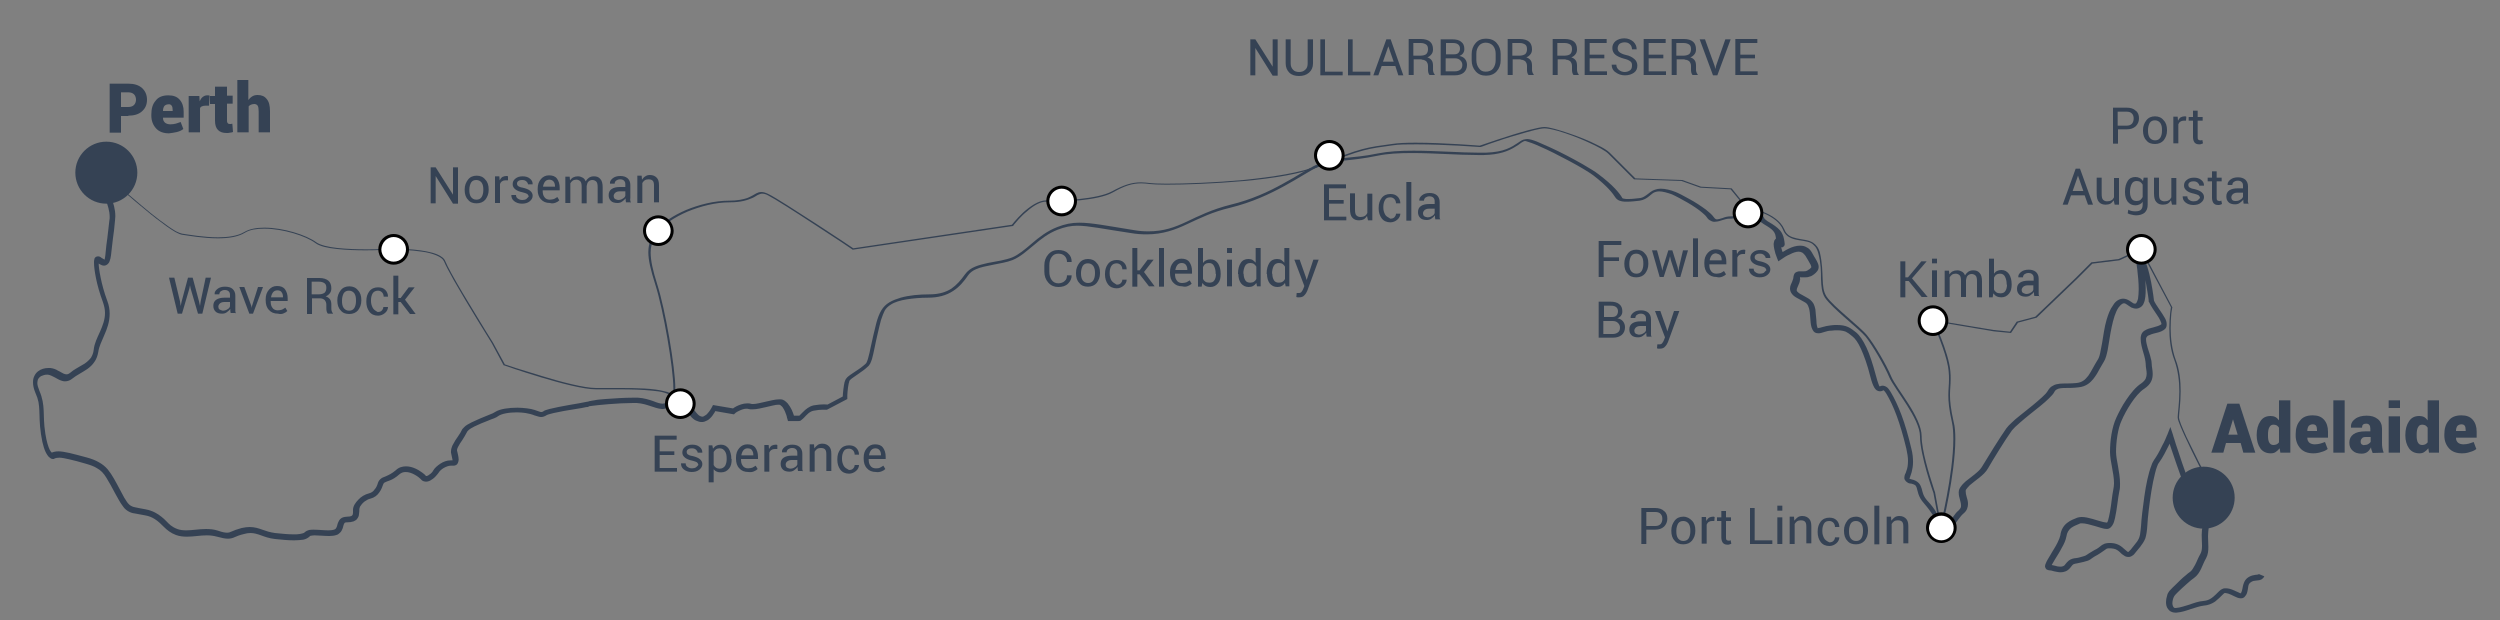 <?xml version="1.0" encoding="utf-8"?>
<!-- Generator: Adobe Illustrator 21.0.2, SVG Export Plug-In . SVG Version: 6.00 Build 0)  -->
<svg version="1.1" id="Layer_1" xmlns="http://www.w3.org/2000/svg" xmlns:xlink="http://www.w3.org/1999/xlink" x="0px" y="0px"
	 viewBox="0 0 750 186" style="enable-background:new 0 0 750 186;" xml:space="preserve">
<rect x="0" y="0" width="750" height="186" fill="#808080" stroke="none"/>
<style type="text/css">
	.st0{fill:#354254;}
	.st1{fill:#FFFFFF;}
	.st2{fill:#010101;}
</style>
<g>
	<path class="st0" d="M30.3,53c0.1,2.8,0.8,4.9,1.4,6.8c0.6,1.8,1.2,3.4,1.2,5.3c0,0.3,0,0.7-0.1,1.1c-0.3,2.4-0.4,3.8-0.6,5.2
		c-0.2,1.4-0.4,2.8-0.6,5.2c-0.1,0.8-0.2,1.3-0.3,1.4l0,0.1l0,0l0.1,0.2v-0.2l-0.1,0l0.1,0.2v-0.2V78l0-0.1l0,0V78l0-0.1
		c0,0-0.1,0-0.2-0.1c-0.2-0.1-0.4-0.3-0.7-0.4c-0.1-0.1-0.2-0.2-0.4-0.3c-0.2-0.1-0.3-0.2-0.7-0.2c-0.2,0-0.6,0.1-0.8,0.3
		c-0.2,0.2-0.3,0.4-0.3,0.6c-0.1,0.3-0.1,0.6-0.1,1c0,1.1,0.2,2.7,0.6,4.7c0.4,2,1.1,4.5,2.1,7.2c0.4,1.2,0.6,2.2,0.6,3.2
		c0,2-0.7,3.8-1.5,5.6c-0.8,1.8-1.7,3.5-1.9,5.5c-0.1,0.9-0.4,1.6-0.8,2.3c-0.7,0.9-1.6,1.7-2.8,2.3c-1.1,0.7-2.4,1.3-3.4,2.2
		c-0.5,0.4-0.8,0.5-1.2,0.5c-0.2,0-0.5-0.1-0.8-0.2c-0.5-0.2-1-0.6-1.7-0.9c-0.6-0.4-1.4-0.7-2.3-0.8l0,0c-0.2,0-0.4,0-0.6,0
		c-1.1,0-2.2,0.3-3.1,1c-0.5,0.4-0.8,0.8-1.1,1.4c-0.3,0.6-0.4,1.2-0.4,1.9c0,0.9,0.2,1.9,0.7,3.1c1,2.2,1.1,3.5,1.2,5.3
		c0.1,1.7,0,3.9,0.5,7.2c0.5,3.4,1.2,5.2,1.9,6.2c0.3,0.5,0.7,0.8,1,1c0.3,0.2,0.6,0.2,0.7,0.2h0.2l0.2-0.1c0.4-0.2,0.8-0.3,1.5-0.3
		c0.7,0,1.7,0.2,3,0.5c1.3,0.3,2.9,0.7,4.9,1.3l0,0c1.4,0.4,2.5,0.8,3.3,1.3c1.3,0.7,2.1,1.6,2.9,2.9c0.8,1.3,1.7,2.9,2.8,5
		c0.8,1.4,1.3,2.4,1.9,3.2c0.4,0.6,0.8,1.1,1.2,1.4c0.3,0.3,0.7,0.5,1.1,0.7c0.6,0.3,1.2,0.4,1.9,0.5c0.7,0.1,1.6,0.3,2.7,0.5
		c1.2,0.2,2.1,0.6,2.9,1.1c1.1,0.7,1.9,1.5,2.8,2.4c0.9,0.9,2,1.8,3.6,2.4l0,0c1.1,0.4,2.2,0.5,3.3,0.5c2,0,4-0.4,5.9-0.4
		c1,0,2,0.1,3.1,0.4l0,0c1.5,0.4,2.4,0.6,3.3,0.6c0.8,0,1.5-0.2,2.1-0.5c0.7-0.3,1.4-0.6,2.7-0.9c0.7-0.2,1.3-0.3,1.9-0.3
		c1.1,0,2.1,0.3,3.2,0.7c1.1,0.4,2.4,0.9,4.2,1.1l0,0c1.9,0.2,3.9,0.4,5.7,0.4c1,0,2-0.1,2.8-0.2c0.4-0.1,0.8-0.2,1.1-0.4
		c0.3-0.2,0.7-0.4,0.9-0.7l-0.1-0.1l0.1,0.1l0,0l-0.1-0.1l0.1,0.1l0,0c0,0,0.2-0.1,0.4-0.1c0.2,0,0.5-0.1,0.9-0.1
		c1.2,0,3,0.2,4.5,0.2c0.8,0,1.5-0.1,2.1-0.3c0.4-0.1,0.7-0.3,1-0.6c0.5-0.4,0.7-0.9,0.9-1.4c0.2-0.7,0.3-1.2,0.5-1.5
		c0.1-0.1,0.1-0.2,0.2-0.2c0.1-0.1,0.3-0.1,0.6-0.1c0.8,0,1.4-0.1,2-0.3c0.4-0.2,0.8-0.4,1-0.7c0.4-0.5,0.6-1,0.6-1.5
		c0.1-0.5,0.1-1,0.1-1.4c0-0.2,0.1-0.5,0.2-0.8c0.3-0.5,0.7-1,1.3-1.5c0.6-0.4,1.2-0.8,1.8-0.9c1.2-0.3,2.1-1,2.7-1.9
		c0.6-0.8,0.9-1.7,1.2-2.5c0.1-0.2,0.1-0.2,0.3-0.4c0.3-0.2,0.9-0.4,1.7-0.7c0.8-0.3,1.8-0.9,2.8-1.8c0.6-0.5,1.2-0.7,1.9-0.7
		c0.9,0,1.8,0.3,2.7,0.8c0.4,0.2,0.8,0.5,1.1,0.7c0.3,0.2,0.5,0.5,0.7,0.6c0.2,0.3,0.5,0.5,0.7,0.6c0.3,0.1,0.6,0.2,0.9,0.2
		c0.4,0,0.8-0.1,1.2-0.3c0.5-0.3,1-0.6,1.5-1.1c0.4-0.4,0.8-0.9,1.1-1.3c0.2-0.4,0.8-1,1.5-1.4c0.7-0.4,1.5-0.7,2.1-0.7
		c0.1,0,0.2,0,0.3,0l0,0c0.1,0,0.3,0,0.4,0c0.2,0,0.5,0,0.7-0.1c0.4-0.1,0.7-0.5,0.8-0.8c0.1-0.3,0.2-0.6,0.2-0.9
		c0-0.5-0.1-1-0.2-1.5c-0.1-0.5-0.2-1-0.3-1.3l0-0.1c0-0.2,0.1-0.5,0.3-0.9c0.3-0.6,0.8-1.4,1.3-2.1c0.5-0.8,1-1.6,1.4-2.4
		c0-0.1,0.2-0.3,0.4-0.5c0.4-0.4,1.1-0.8,1.9-1.2c1.2-0.6,2.7-1.2,4-1.7c0.6-0.3,1.3-0.5,1.8-0.7c0.5-0.2,0.9-0.4,1.3-0.7l0,0l0,0
		c0.4-0.3,1.2-0.6,2.2-0.8c1-0.2,2.2-0.3,3.4-0.3c0.9,0,1.8,0.1,2.6,0.2c1.1,0.2,1.9,0.4,2.6,0.7c0.3,0.1,0.6,0.2,1,0.3
		c0.3,0.1,0.7,0.2,1,0.2c0.6,0,1.1-0.2,1.6-0.5c0,0,0.3-0.2,0.7-0.3c0.7-0.2,1.8-0.5,3-0.7c1.8-0.4,4-0.7,5.7-1
		c0.9-0.1,1.6-0.3,2.2-0.4c0.3-0.1,0.5-0.1,0.7-0.1c0.1,0,0.2,0,0.3-0.1c0.1,0,0.1,0,0.2-0.1l-0.1-0.2l0.1,0.2l0,0l-0.1-0.2l0.1,0.2
		c0,0,0.2-0.1,0.5-0.1c2-0.3,8.4-0.9,12.4-0.9c0.6,0,1.1,0,1.5,0c1.5,0.1,2.8,0.5,4,0.9c1.2,0.4,2.3,0.8,3.5,0.9
		c0.7,0,1.5-0.2,2.2-0.6c1-0.6,2-0.9,2.7-0.9c0.4,0,0.8,0.1,1.2,0.3c0.3,0.2,0.7,0.5,0.9,1c0.6,1.1,1.2,2,2,2.8
		c0.4,0.4,0.8,0.7,1.3,0.9c0.5,0.2,1,0.4,1.5,0.4c0.3,0,0.6,0,0.9-0.1c0.6-0.2,1.2-0.5,1.6-0.9c0.7-0.6,1.1-1.3,1.5-1.9
		c0.3-0.6,0.5-1,0.5-1l-0.8-0.4l-0.2,0.9l6.3,1.1l0.3-0.3l-0.1-0.1l0.1,0.1l0,0l-0.1-0.1l0.1,0.1c0,0,0.4-0.4,1.1-0.7
		c0.6-0.3,1.5-0.7,2.3-0.7c0.2,0,0.4,0,0.7,0.1c0.4,0.1,0.7,0.1,1.1,0.1c1.4,0,2.8-0.4,4.2-0.7c1.4-0.3,2.7-0.7,3.6-0.7
		c0.1,0,0.2,0,0.3,0c0.1,0,0.3,0.1,0.4,0.2c0.3,0.2,0.6,0.5,0.8,0.9c0.4,0.6,0.7,1.4,0.9,2c0.1,0.3,0.2,0.6,0.2,0.8
		c0,0.1,0,0.2,0.1,0.2l0,0.1l0,0l0.2,0.7h0.7c0,0,1.8,0,2.5,0c0.4,0,0.6-0.1,0.8-0.3c0.3-0.2,0.6-0.5,0.8-0.7
		c0.4-0.4,0.8-0.9,1.3-1.3c0.5-0.4,1-0.7,1.6-0.8c1.1-0.2,2-0.3,2.7-0.3c0.3,0,0.6,0,0.8,0c0.1,0,0.2,0,0.2,0l0,0l0,0l0-0.2l0,0.2
		l0,0l0-0.2l0,0.2l0.3,0l6.1-3.2l0-0.5c0,0,0-0.2,0-0.6c0-0.6,0.1-1.4,0.2-2.3c0.1-0.4,0.1-0.8,0.2-1.2c0.1-0.3,0.2-0.6,0.2-0.8
		l-0.1,0l0.1,0l0,0l-0.1,0l0.1,0c0,0,0.1-0.1,0.2-0.3c0.3-0.3,0.7-0.6,1.3-1c0.8-0.6,1.8-1.2,2.7-1.9c0.4-0.3,0.9-0.7,1.2-1
		c0.4-0.3,0.7-0.7,0.9-1.1c0.2-0.4,0.3-0.8,0.5-1.3c0.5-1.7,1-4.7,1.7-7.6c0.3-1.4,0.7-2.9,1-4.1c0.4-1.2,0.8-2.2,1.1-2.8
		c0.4-0.7,1-1.3,1.8-1.8c1.2-0.8,2.9-1.3,4.8-1.6c1.9-0.3,4.1-0.5,6.3-0.5c3.2,0,5.6-0.7,7.6-2c1.9-1.2,3.3-2.9,4.6-4.8
		c0.5-0.7,1.3-1.3,2.2-1.7c1.5-0.7,3.4-1,5.3-1.4c2-0.4,4-0.7,5.8-1.4c2.4-1,4.3-2.8,6.4-4.5c2.1-1.8,4.3-3.5,7.1-4.6
		c2.1-0.8,3.9-1.2,5.9-1.2c3.4,0,7.9,1,16,2.2c1.7,0.3,3.3,0.4,4.8,0.4c4.9,0,8.6-1.4,12.2-3.1c3.7-1.7,7.4-3.6,12.9-4.9
		c6.5-1.6,11.8-4.1,16.2-6.5c4.4-2.4,7.8-4.7,10.2-5.8c2.4-1.1,4.6-1.5,7.4-1.8c2.8-0.3,6.1-0.6,10.4-1.5c2.8-0.6,6.4-0.8,10.3-0.8
		c6.6,0,13.9,0.6,19.7,0.6c0.7,0,1.3,0,1.9,0c4.6-0.1,7.3-1.2,9.1-2.3c0.9-0.5,1.6-1,2.1-1.4c0.3-0.2,0.5-0.3,0.7-0.4
		c0.2-0.1,0.3-0.1,0.5-0.1c0,0,0.2,0,0.4,0.1c0.7,0.2,2.2,0.7,3.9,1.5c2.6,1.1,5.9,2.8,8.9,4.4c3,1.6,5.7,3.2,7.2,4.3
		c4.3,3.3,5.9,5.5,6.6,6.6c0.2,0.3,0.4,0.5,0.7,0.7c0.4,0.3,0.9,0.4,1.3,0.5c0.5,0.1,1,0.1,1.5,0.1c1.3,0,2.8-0.2,3.8-0.3
		c1.3-0.2,2.2-0.8,2.9-1.4c0.7-0.6,1.3-1.1,1.8-1.2c0.3-0.1,0.7-0.2,1.1-0.2c1.1,0,2.5,0.4,3.9,0.9c0.4,0.2,1.3,0.6,2.2,1.1
		c1.5,0.8,3.3,1.8,4.9,2.9c0.8,0.5,1.5,1.1,2.1,1.6c0.6,0.5,1,0.9,1.2,1.2c0.3,0.5,0.7,0.9,1.2,1.1c0.5,0.3,1,0.4,1.4,0.3
		c0.8,0,1.5-0.3,2.2-0.5c0.7-0.2,1.3-0.4,1.8-0.4c0.6,0,1.1,0,1.5-0.1c0.7-0.1,1.2-0.2,1.8-0.5c0.6-0.3,1.2-0.6,2.2-1.1
		c0.6-0.3,1-0.4,1.2-0.4c0.2,0,0.3,0,0.4,0.1c0.2,0.1,0.4,0.3,0.6,0.6c0.2,0.3,0.4,0.7,0.6,1.1l0,0c0.2,0.3,0.4,0.6,0.7,0.8
		c0.4,0.4,1,0.7,1.5,1.1c0.8,0.5,1.7,1,2.4,1.6c0.7,0.6,1.1,1.3,1.2,2.1c0.1,0.5,0.1,0.8,0.2,1c0,0.1,0,0.2,0,0.3l0,0.1l0,0l0.3,0
		l-0.3,0l0,0l0.3,0l-0.3,0h0.8l-0.7-0.2c0,0.1,0,0.2,0,0.2h0.8l-0.7-0.2l0.9,0.2l-0.7-0.6c-0.1,0.2-0.2,0.3-0.2,0.3l0.9,0.2
		l-0.7-0.6l0.7,0.6l-0.4-0.8c-0.1,0.1-0.2,0.2-0.3,0.2l0.7,0.6l-0.4-0.8l0.4,0.8v-0.9c-0.1,0-0.3,0-0.4,0.1l0.4,0.8v-0.9V73l0.5-0.8
		c-0.1-0.1-0.2-0.1-0.5-0.1V73l0.5-0.8l-0.4,0.7l0.7-0.5c0,0-0.1-0.1-0.2-0.2l-0.4,0.7l0.7-0.5l-0.5,0.4l0.5-0.3l0-0.1l-0.5,0.4
		l0.5-0.3l0,0c0-0.1-0.1-0.3-0.3-0.5c-0.1-0.1-0.2-0.2-0.4-0.4c-0.2-0.1-0.4-0.3-0.7-0.3c-0.2,0-0.5,0.1-0.6,0.2
		c-0.2,0.1-0.3,0.2-0.4,0.4l0,0c-0.2,0.2-0.3,0.5-0.3,0.7c-0.1,0.2-0.1,0.5-0.1,0.7c0,0.9,0.3,1.9,0.5,2.7c0.3,0.8,0.5,1.4,0.5,1.4
		l0.4,1l0.9-0.6c0.7-0.5,1.6-1.1,2.6-1.5c0.9-0.5,1.9-0.8,2.6-0.8c0.4,0,0.7,0.1,1.1,0.3c0.3,0.2,0.6,0.5,0.9,0.9
		c0.6,1,1.1,1.8,1.4,2.4c0.2,0.3,0.3,0.5,0.3,0.7c0.1,0.2,0.1,0.3,0.1,0.3c0,0.1,0,0.1-0.1,0.2c-0.1,0.1-0.3,0.4-0.7,0.6
		c-0.2,0.2-0.5,0.3-0.7,0.4c-0.2,0.1-0.5,0.1-0.8,0.1c-0.4,0-0.8,0-1.2,0c-0.2,0-0.4,0-0.6,0.1c-0.2,0-0.3,0.1-0.5,0.2
		c-0.3,0.1-0.5,0.4-0.6,0.7c-0.1,0.3-0.2,0.6-0.2,0.9c0,0.3-0.2,0.7-0.4,1.3c-0.2,0.5-0.6,1.1-0.6,2c0,0.5,0.2,1.1,0.6,1.6
		c0.4,0.5,0.9,0.9,1.7,1.3c0.9,0.5,1.5,0.8,2,1.1c0.4,0.2,0.6,0.4,0.8,0.6c0.2,0.3,0.4,0.6,0.6,1.3c0.2,0.7,0.3,1.7,0.4,3.2
		c0.1,1.4,0.2,2.3,0.6,3.1c0.2,0.4,0.4,0.7,0.7,0.9c0.3,0.2,0.7,0.3,1.1,0.3c0.6,0,1.2-0.2,1.8-0.4c0.6-0.2,1.3-0.4,2.2-0.4
		c0.6-0.1,1.2-0.1,1.7-0.1c1.2,0,1.9,0.2,2.5,0.4c0.6,0.3,1.2,0.7,2,1.4c0.8,0.6,1.7,1.8,2.6,3.8c0.9,2,1.9,4.7,2.8,8.3
		c0.4,1.6,0.8,2.6,1.2,3.3c0.2,0.3,0.4,0.6,0.7,0.8c0.3,0.2,0.7,0.3,1,0.3c0.4,0,0.6-0.1,0.8-0.2c0.2-0.1,0.2-0.1,0.3-0.1
		c0,0,0,0,0.1,0.1c0.1,0.1,0.4,0.4,0.7,0.9c2.2,3.7,4.1,8.6,6,16.5c0.3,1.4,0.5,2.6,0.5,3.6c0,1.4-0.2,2.4-0.5,3.1
		c-0.1,0.4-0.2,0.7-0.4,1c-0.1,0.3-0.2,0.6-0.2,1c0,0.2,0,0.5,0.2,0.7c0.2,0.4,0.5,0.6,0.8,0.8c0.3,0.2,0.7,0.3,1.1,0.3
		c0.8,0.2,1.1,0.4,1.3,0.6c0.1,0.2,0.2,0.3,0.3,0.6c0.3,0.9,0.4,2.7,2.1,4.6c1.3,1.5,2.1,2.6,2.8,3.7c0.6,1.1,1.1,2.3,1.6,4
		c0.1,0.4,0.3,0.8,0.6,1.1c0.1,0.2,0.3,0.3,0.5,0.4c0.2,0.1,0.4,0.1,0.6,0.1c0.4,0,0.8-0.2,1-0.3c0.5-0.3,0.9-0.8,1.3-1.3
		c0.6-0.8,1.2-1.7,1.8-2.5c0.6-0.8,1.2-1.6,1.7-2c0.5-0.4,0.9-0.9,1.1-1.4c0.2-0.5,0.3-1,0.3-1.5c0-0.8-0.2-1.5-0.4-2.1
		c-0.2-0.6-0.3-1.2-0.3-1.8c0-0.1,0-0.2,0.1-0.4c0.2-0.3,0.6-0.8,1.1-1.3c0.8-0.7,1.9-1.5,2.9-2.3c1-0.8,2-1.7,2.6-2.8
		c1.5-2.6,5.3-8.8,7.2-11.4c0.4-0.5,1.3-1.4,2.5-2.4c1.7-1.5,4-3.3,6-4.9c1-0.8,1.9-1.6,2.6-2.3c0.7-0.7,1.3-1.3,1.6-1.9
		c0.2-0.4,0.4-0.6,0.8-0.8c0.5-0.3,1.4-0.4,2.5-0.4c1.1,0,2.5,0,4-0.2c1.1-0.1,2.1-0.5,2.8-1c1.2-0.8,2-2,2.7-3.1
		c0.7-1.2,1.3-2.4,2-3.5c0.6-0.9,0.9-2.2,1.2-3.6c0.4-2.1,0.7-4.6,1.2-6.9c0.5-2.3,1.1-4.5,2.1-5.9c0.4-0.5,0.7-0.8,1-1
		c0.3-0.2,0.4-0.2,0.6-0.2c0.2,0,0.3,0,0.6,0.2c0.3,0.2,0.8,0.5,1.2,0.8c0.2,0.2,0.5,0.3,0.8,0.4c0.3,0.1,0.6,0.2,1,0.2
		c0.5,0,1.1-0.2,1.6-0.6c0.3-0.3,0.6-0.6,0.7-1c0.3-0.6,0.4-1.2,0.5-2c0.1-0.7,0.1-1.5,0.1-2.4c0-4.5-1-10.3-1-10.3l-0.9,0.2
		l-0.7,0.6c0.5,0.6,1.1,1.7,1.5,3.1c0.7,2,1.2,4.6,1.5,6.6c0.2,1,0.3,1.9,0.4,2.5c0,0.3,0.1,0.6,0.1,0.7c0,0.2,0,0.3,0,0.3l0,0.2
		l0.1,0.1c0.6,1.3,1.6,2.7,2.4,3.9c0.4,0.6,0.8,1.2,1,1.7c0.2,0.5,0.4,0.9,0.3,1l0,0.1l0,0l0,0l0,0l0,0l0,0l0,0l0,0l0,0l0,0l0,0
		c-0.1,0.1-0.5,0.3-1,0.5c-0.8,0.3-1.8,0.5-2.8,0.8c-0.5,0.2-1,0.4-1.4,0.7c-0.4,0.3-0.8,0.8-0.9,1.4c-0.1,0.3-0.1,0.6-0.1,1
		c0,1.3,0.4,2.7,0.8,4.1c0.2,0.7,0.4,1.3,0.5,1.9c0.1,0.6,0.2,1.1,0.2,1.4c0,1.1,0.3,2.1,0.3,3c0,0.5-0.1,1-0.3,1.5
		c-0.2,0.4-0.6,0.9-1.3,1.4c-1.7,1.1-3.2,3-4.5,4.9c-1.3,1.9-2.3,3.9-3,5.4c-1.4,3-1.9,7.1-1.9,10.3c0,1.4,0.3,3,0.6,4.6
		c0.3,1.6,0.6,3.3,0.6,4.8c0,0.6-0.1,1.2-0.2,1.8c-0.4,1.9-0.6,4.5-1,6.7c-0.2,1.1-0.4,2-0.6,2.7c-0.1,0.3-0.2,0.5-0.3,0.6l0,0l0,0
		l0,0l0,0l0,0l0,0l0.1,0.2v-0.2l-0.1,0l0.1,0.2v-0.2c-0.2,0-0.7-0.1-1.3-0.2c-0.9-0.2-2-0.6-3.1-0.9c-1.1-0.3-2.2-0.6-3.3-0.6
		c-0.5,0-0.9,0.1-1.3,0.2c-1,0.4-2.1,0.8-3.1,1.6c-1,0.8-1.8,2-2,3.7c-0.1,0.5-0.4,1.3-0.8,2.1c-0.6,1.3-1.6,2.7-2.3,4
		c-0.4,0.6-0.7,1.2-1,1.7c-0.1,0.3-0.2,0.5-0.3,0.7c-0.1,0.2-0.2,0.5-0.2,0.8c0,0.1,0,0.2,0.1,0.4c0.1,0.2,0.2,0.5,0.5,0.6
		c0.2,0.1,0.5,0.2,0.7,0.2c0.3,0,0.8,0.1,1.4,0.3c0.6,0.1,1.3,0.3,2,0.3c0.5,0,1-0.1,1.5-0.3c0.5-0.2,1-0.6,1.4-1.1
		c0.4-0.5,0.6-0.8,0.8-0.9c0.1-0.1,0.2-0.2,0.4-0.2c0.2-0.1,0.4-0.1,0.9-0.2c0.4-0.1,1-0.2,1.8-0.4c0.6-0.2,1.1-0.3,1.4-0.4
		c0.2-0.1,0.4-0.2,0.6-0.3c0.3-0.2,0.4-0.3,0.7-0.5c0.3-0.2,0.7-0.5,1.5-0.9c1.2-0.7,1.9-1.3,2.4-1.6c0.2-0.2,0.4-0.3,0.5-0.3
		c0.2-0.1,0.3-0.1,0.7-0.1c0.3,0,0.7,0,1.2,0.1c0.8,0.1,1.5,0.6,2.1,1.2c0.3,0.3,0.6,0.6,1,0.8c0.4,0.3,0.8,0.5,1.4,0.5
		c0.4,0,0.8-0.1,1.2-0.4c0.4-0.2,0.7-0.6,1-1c0.6-0.7,1-1.2,1.4-1.7c0.6-0.8,1.1-1.5,1.5-2.5c0.3-1,0.5-2.2,0.6-3.9
		c0.1-2.2,0.6-6.4,1.2-10.2c0.3-1.9,0.7-3.8,1.1-5.4c0.2-0.8,0.4-1.5,0.6-2c0.2-0.6,0.4-1,0.6-1.2c1.1-1.5,2.1-3.5,2.9-5.1
		c0.8-1.6,1.3-2.9,1.3-2.9l-0.9-0.3l-0.9,0.3c0,0,2.5,7.6,4.1,12c0.4,1.1,0.8,2,1.2,2.7c0.6,1,1.3,1.7,2,2.2c0.6,0.5,1.2,1,1.8,1.7
		c1.2,1.5,1.9,3.4,1.9,5.7c0,0.8-0.1,1.6-0.3,2.5c-0.2,1-0.3,2-0.3,2.9c0,1.2,0.1,2.3,0.1,3.2c0,1-0.1,1.8-0.5,2.5
		c-0.7,1.2-1.1,2.4-1.6,3.3c-0.5,0.9-0.9,1.6-1.4,2c-0.4,0.3-1,0.7-1.5,1.2c-0.9,0.7-1.8,1.6-2.7,2.5c-0.9,0.8-1.6,1.6-2.1,2.1
		c-0.3,0.4-0.6,0.9-0.7,1.5c-0.2,0.6-0.3,1.2-0.3,1.8c0,0.7,0.1,1.5,0.6,2.1c0.2,0.3,0.5,0.6,0.9,0.8c0.4,0.2,0.8,0.3,1.3,0.3
		c0.1,0,0.2,0,0.3,0c1.5-0.1,3-0.6,4.4-1.1c1.4-0.4,2.7-0.9,3.8-1c1.4-0.1,2.5-0.6,3.4-1.2c0.9-0.7,1.6-1.4,2.5-2.3
		c0.1-0.1,0.2-0.1,0.2-0.2c0.1,0,0.2-0.1,0.3-0.1c0.2,0,0.6,0.1,1,0.2c0.6,0.2,1.2,0.5,1.8,0.8c0.3,0.1,0.6,0.3,0.9,0.4
		c0.3,0.1,0.6,0.2,1,0.2c0.2,0,0.5,0,0.7-0.1c0.2-0.1,0.5-0.3,0.6-0.5c0.4-0.4,0.6-0.9,0.7-1.4c0.2-0.7,0.2-1.3,0.3-1.7
		c0.1-0.5,0.3-0.8,0.7-1.1c0.3-0.2,0.5-0.3,0.8-0.4c0.4-0.1,0.9-0.1,1.5-0.2c0.3,0,0.6-0.1,1-0.3c0.3-0.2,0.6-0.5,0.8-0.9l-1.7-0.7
		l0,0.1l0,0c-0.1,0-0.2,0.1-0.4,0.1c-0.3,0-0.8,0.1-1.3,0.2c-0.5,0.1-1.2,0.4-1.7,0.8c-0.5,0.4-0.8,0.9-1,1.4
		c-0.3,0.7-0.4,1.4-0.5,1.9c-0.1,0.5-0.2,0.9-0.4,1.2l0.2,0.2l-0.1-0.2l-0.1,0.1l0.2,0.2l-0.1-0.2l0,0.1l0-0.1l0,0l0,0.1l0-0.1l0,0
		c-0.1,0-0.4,0-0.7-0.2c-0.5-0.2-1.1-0.5-1.8-0.8c-0.7-0.3-1.4-0.5-2.2-0.5c-0.3,0-0.7,0-1,0.2c-0.3,0.1-0.6,0.3-0.9,0.6
		c-0.9,0.9-1.6,1.6-2.3,2.1c-0.7,0.5-1.4,0.8-2.5,0.9c-1.4,0.1-2.8,0.6-4.2,1.1c-1.4,0.4-2.7,0.9-4,1l-0.2,0c-0.2,0-0.3,0-0.4-0.1
		c-0.1-0.1-0.2-0.2-0.3-0.4c-0.1-0.2-0.2-0.6-0.2-0.9c0-0.4,0.1-0.9,0.2-1.3c0.1-0.4,0.3-0.7,0.4-0.9c0.2-0.3,0.6-0.7,1.1-1.2
		c0.7-0.7,1.7-1.6,2.6-2.4c0.9-0.8,1.7-1.5,2.2-1.8c1-0.7,1.6-1.7,2.1-2.7c0.5-1,0.9-2.2,1.5-3.2c0.6-1.1,0.7-2.2,0.7-3.4
		c0-1.1-0.1-2.1-0.1-3.2c0-0.8,0.1-1.7,0.2-2.6c0.2-1,0.3-2,0.3-2.9c0-2.6-0.8-4.9-2.3-6.8c-0.5-0.6-1-1.1-1.4-1.5
		c-0.7-0.6-1.2-1-1.7-1.6c-0.5-0.6-1-1.5-1.6-3c-0.8-2.2-1.8-5.1-2.6-7.6c-0.4-1.2-0.8-2.3-1-3.1c-0.3-0.8-0.4-1.3-0.4-1.3l-0.8-2.4
		l-0.9,2.3c0,0,0,0.1-0.1,0.2c-0.2,0.5-0.7,1.8-1.5,3.2c-0.7,1.5-1.6,3.1-2.4,4.2c-0.3,0.5-0.6,1-0.8,1.7c-0.9,2.3-1.6,5.7-2.1,9.2
		c-0.5,3.5-0.9,6.9-1,8.9c-0.1,1.1-0.2,2-0.3,2.6c-0.2,1-0.5,1.5-0.9,2.1c-0.4,0.6-1.1,1.3-1.9,2.4c-0.3,0.3-0.5,0.5-0.6,0.6
		c-0.1,0.1-0.2,0.1-0.2,0.1c0,0-0.1,0-0.3-0.2c-0.3-0.2-0.8-0.7-1.4-1.2c-0.6-0.5-1.4-1-2.5-1.2c-0.6-0.1-1-0.1-1.5-0.1
		c-0.5,0-0.9,0.1-1.3,0.2c-0.3,0.1-0.5,0.3-0.8,0.4c-0.7,0.5-1.1,1-2.4,1.6c-0.7,0.4-1.2,0.7-1.5,0.9c-0.3,0.2-0.4,0.3-0.6,0.4
		c-0.2,0.1-0.3,0.2-0.5,0.3c-0.2,0.1-0.6,0.2-1.3,0.4c-1.2,0.4-1.8,0.3-2.5,0.5c-0.4,0.1-0.8,0.3-1.2,0.6c-0.4,0.3-0.7,0.7-1.1,1.2
		c-0.2,0.3-0.4,0.4-0.7,0.5c-0.2,0.1-0.5,0.1-0.8,0.1c-0.5,0-1-0.1-1.6-0.3c-0.6-0.1-1.2-0.3-1.8-0.3v0.5l0.2-0.5
		c-0.1,0-0.1,0-0.2,0v0.5l0.2-0.5l-0.2,0.7l0.6-0.4c-0.1-0.1-0.3-0.3-0.4-0.3l-0.2,0.7l0.6-0.4l-0.5,0.3h0.6c0,0,0-0.1-0.1-0.3
		l-0.5,0.3h0.6h-0.3l0.3,0l0,0h-0.3l0.3,0l0,0l0,0l0,0l0,0l0,0c0,0,0.1-0.2,0.2-0.5c0.2-0.4,0.6-1,1-1.7c0.6-1,1.4-2.2,2-3.4
		c0.7-1.2,1.2-2.3,1.4-3.4c0.2-1.3,0.7-2,1.4-2.6c0.7-0.5,1.6-0.9,2.6-1.3c0.1-0.1,0.4-0.1,0.7-0.1c1,0,2.4,0.4,3.8,0.8
		c0.7,0.2,1.4,0.4,2,0.6c0.6,0.2,1.2,0.3,1.7,0.3c0.3,0,0.5-0.1,0.7-0.2c0.4-0.2,0.7-0.6,0.9-0.9c0.4-0.6,0.6-1.3,0.8-2.2
		c0.3-1.3,0.5-2.8,0.7-4.2c0.2-1.5,0.4-2.9,0.6-3.9c0.2-0.7,0.2-1.4,0.2-2.2c0-1.7-0.3-3.5-0.6-5.2c-0.3-1.6-0.6-3.2-0.6-4.3
		c0-2.9,0.5-7,1.7-9.5c0.6-1.4,1.6-3.3,2.8-5.1c1.2-1.8,2.6-3.5,4-4.4c0.9-0.6,1.6-1.3,2-2.1c0.4-0.8,0.5-1.6,0.5-2.3
		c0-1.2-0.3-2.2-0.3-3c0-0.6-0.1-1.2-0.3-1.8c-0.2-1-0.6-2-0.9-3c-0.3-1-0.5-1.9-0.5-2.6c0-0.2,0-0.4,0.1-0.5c0-0.1,0.1-0.2,0.2-0.3
		c0.1-0.2,0.4-0.4,0.8-0.5c0.6-0.3,1.5-0.5,2.3-0.7c0.4-0.1,0.8-0.2,1.2-0.4c0.4-0.2,0.8-0.4,1.1-0.7c0.4-0.4,0.5-0.9,0.5-1.4
		c0-0.7-0.2-1.2-0.5-1.8c-0.5-0.9-1.1-1.8-1.8-2.8c-0.6-0.9-1.3-1.9-1.6-2.7l-0.8,0.4l0.9-0.1c0,0-0.3-2.7-0.9-5.8
		c-0.3-1.5-0.7-3.2-1.2-4.7c-0.5-1.5-1.1-2.8-1.9-3.7l-2.2-2.5l0.6,3.2c0,0,0,0.1,0,0.2c0.2,1.1,1,6,1,9.8c0,1.1-0.1,2-0.2,2.8
		c-0.1,0.4-0.2,0.7-0.3,0.9c-0.1,0.2-0.2,0.3-0.2,0.4c-0.2,0.2-0.3,0.2-0.4,0.2c-0.1,0-0.2,0-0.5-0.1c-0.3-0.2-0.7-0.5-1.2-0.8
		c-0.5-0.3-1.1-0.6-1.9-0.6c-0.5,0-1.1,0.2-1.6,0.5c-0.5,0.3-1,0.8-1.4,1.5c-0.9,1.2-1.4,2.6-1.9,4.2c-0.7,2.3-1,4.9-1.4,7.2
		c-0.2,1.1-0.4,2.2-0.6,3.1c-0.2,0.9-0.5,1.6-0.8,2c-1,1.6-1.8,3.3-2.7,4.6c-0.5,0.6-1,1.2-1.5,1.5c-0.6,0.4-1.2,0.6-2,0.7
		c-1.8,0.2-3.5,0.1-5,0.2c-0.7,0.1-1.5,0.2-2.1,0.6c-0.7,0.3-1.2,0.9-1.6,1.6c-0.1,0.1-0.3,0.5-0.6,0.8c-0.6,0.6-1.5,1.5-2.6,2.4
		c-1.6,1.4-3.6,2.9-5.3,4.3c-0.9,0.7-1.7,1.4-2.3,2c-0.7,0.6-1.2,1.2-1.6,1.7c-1.9,2.7-5.7,8.8-7.3,11.5c-0.3,0.5-0.8,1.1-1.5,1.7
		c-1,0.9-2.3,1.8-3.4,2.7c-0.5,0.5-1,0.9-1.4,1.5c-0.4,0.5-0.7,1.1-0.7,1.8c0,0.9,0.2,1.6,0.4,2.3c0.2,0.7,0.3,1.2,0.3,1.6
		c0,0.3,0,0.5-0.1,0.7c-0.1,0.2-0.3,0.5-0.6,0.8c-0.6,0.5-1.1,1.1-1.5,1.7c-0.7,1-1.4,2.1-2.1,2.9c-0.3,0.4-0.6,0.7-0.8,0.9
		c-0.1,0.1-0.2,0.2-0.2,0.2l0,0l0,0l0,0l0,0l0,0l0,0l0.1,0.2v-0.2l-0.1,0l0.1,0.2v-0.2v0.3l0.1-0.3l-0.1,0v0.3l0.1-0.3l-0.1,0.2
		l0.1-0.2l-0.1,0l-0.1,0.2l0.1-0.2l0,0c0,0-0.1-0.2-0.2-0.4c-0.6-1.7-1.1-3-1.8-4.3c-0.7-1.3-1.6-2.5-3-4c-1.2-1.4-1.3-2.4-1.6-3.5
		c-0.2-0.6-0.4-1.2-0.9-1.7c-0.5-0.5-1.2-0.9-2.2-1.1c-0.4-0.1-0.7-0.2-0.7-0.2l0,0l0,0l0,0l0,0l0,0l-0.2,0.2l0.3-0.1l-0.1-0.1
		l-0.2,0.2l0.3-0.1l-0.2,0.1h0.2l0-0.1l-0.2,0.1h0.2c0,0,0-0.2,0.1-0.4c0.1-0.4,0.4-1,0.6-1.8c0.2-0.8,0.4-1.8,0.4-3
		c0-1.1-0.1-2.5-0.5-4c-1.9-8.1-3.9-13.1-6.2-17c-0.4-0.6-0.7-1.1-1.1-1.4c-0.4-0.3-0.9-0.5-1.3-0.5c-0.4,0-0.6,0.1-0.8,0.2
		c-0.1,0-0.2,0-0.2,0.1l0,0l0,0.1v-0.1l0,0l0,0.1v-0.1v0.2l0.1-0.2l-0.1,0v0.2l0.1-0.2l0,0c-0.1-0.1-0.2-0.3-0.4-0.9
		c-0.2-0.5-0.4-1.2-0.7-2.3c-1-3.7-1.9-6.5-2.9-8.6c-1-2.1-2-3.6-3.1-4.5c-0.8-0.6-1.5-1.2-2.4-1.6c-0.9-0.4-1.9-0.6-3.3-0.6
		c-0.6,0-1.2,0-1.8,0.1c-1,0.1-1.8,0.3-2.5,0.5c-0.6,0.2-1.1,0.3-1.3,0.3l-0.1,0l0,0.1l0,0l0,0l0,0.1l0,0l0,0l0,0l0,0l0,0l0,0l0,0
		c0,0-0.2-0.3-0.3-0.7c-0.1-0.4-0.2-1.1-0.2-1.9c-0.1-1.3-0.2-2.3-0.3-3.2c-0.1-0.6-0.3-1.1-0.5-1.6c-0.4-0.7-0.9-1.2-1.5-1.6
		c-0.6-0.4-1.3-0.7-2.3-1.3c-0.6-0.3-0.9-0.6-1.1-0.8c-0.2-0.2-0.2-0.3-0.2-0.5c0-0.2,0.1-0.6,0.4-1.2c0.2-0.5,0.6-1.2,0.6-2l0-0.1
		l0,0l-0.2-0.1l0.2,0.2l0.1-0.1l-0.2-0.1l0.2,0.2l-0.3-0.2l0.2,0.3l0.1-0.1l-0.3-0.2l0.2,0.3L540,83l0.1,0.2l0,0L540,83l0.1,0.2l0,0
		c0,0,0.1,0,0.2,0c0.3,0,0.7,0,1.2,0c0.4,0,0.8,0,1.3-0.2c0.5-0.1,0.9-0.3,1.4-0.7c0.4-0.3,0.7-0.6,1-1c0.3-0.4,0.4-0.8,0.4-1.3
		c0-0.3-0.1-0.7-0.2-0.9c-0.3-0.9-1-1.8-1.8-3.3c-0.4-0.7-0.9-1.3-1.6-1.6c-0.6-0.4-1.3-0.5-2-0.5c-1.2,0-2.4,0.4-3.4,0.9
		c-1.1,0.5-2,1.2-2.8,1.6l0.5,0.8l0.8-0.4l0-0.1c-0.1-0.2-0.3-0.8-0.5-1.4c-0.2-0.6-0.4-1.4-0.4-1.8c0-0.1,0-0.2,0-0.3l0,0l0,0l0,0
		l0,0l0,0l0,0l-0.1-0.1l0.1,0.1l0,0l-0.1-0.1l0.1,0.1l0,0l-0.1-0.1l0.1,0.1l0,0l-0.1-0.1l0.1,0.1l-0.4-0.4l0,0.6
		c0.2,0,0.4-0.1,0.4-0.1l-0.4-0.4l0,0.6v-0.6l-0.3,0.6c0.1,0,0.2,0.1,0.3,0.1v-0.6l-0.3,0.6l0.2-0.4l-0.3,0.3l0.1,0.1l0.2-0.4
		l-0.3,0.3l0.1-0.1l-0.1,0.1l0,0l0.1-0.1l-0.1,0.1c0,0,0.1,0.1,0.1,0.2l0.1,0.2l0.1,0.1c0,0,0.1,0.1,0.2,0.2
		c0.1,0.1,0.2,0.2,0.6,0.2c0.1,0,0.3,0,0.4-0.1c0.2-0.1,0.3-0.3,0.4-0.4c0.1-0.2,0.1-0.3,0.1-0.3l0-0.1c0-0.1,0-0.2,0-0.3
		c0-0.3-0.1-0.6-0.2-1.3c-0.2-1-0.6-1.9-1.2-2.6c-0.9-1-2-1.7-3-2.3c-0.5-0.3-0.9-0.5-1.2-0.8c-0.3-0.2-0.5-0.4-0.5-0.5l0,0
		c-0.3-0.6-0.6-1.2-1.1-1.7c-0.2-0.3-0.5-0.5-0.9-0.7c-0.4-0.2-0.8-0.3-1.3-0.3c-0.6,0-1.3,0.2-2.1,0.6c-1.3,0.6-2,1-2.5,1.2
		c-0.3,0.1-0.5,0.1-0.9,0.2c-0.3,0-0.7,0.1-1.3,0.1c-0.9,0-1.7,0.2-2.4,0.5c-0.7,0.2-1.3,0.4-1.6,0.4c-0.2,0-0.4,0-0.5-0.1
		c-0.2-0.1-0.3-0.2-0.6-0.6c-0.5-0.7-1.3-1.4-2.3-2.2c-1.5-1.1-3.3-2.3-5-3.2c-0.9-0.5-1.7-0.9-2.4-1.3c-0.7-0.4-1.3-0.6-1.7-0.8
		c-1.5-0.6-3.1-1-4.5-1c-0.6,0-1.1,0.1-1.7,0.3c-1,0.3-1.7,1-2.4,1.5c-0.7,0.5-1.3,0.9-2,1c-1,0.1-2.4,0.3-3.5,0.3
		c-0.6,0-1.1,0-1.4-0.1c-0.2,0-0.3-0.1-0.4-0.1l-0.1-0.1c-0.8-1.4-2.7-3.8-7.1-7.1c-1.1-0.9-2.9-1.9-4.9-3.1c-3-1.7-6.6-3.6-9.7-5
		c-1.5-0.7-3-1.3-4.1-1.8c-0.6-0.2-1.1-0.4-1.5-0.5c-0.5-0.1-0.8-0.2-1.2-0.2c-0.4,0-0.8,0.1-1.2,0.2c-0.6,0.2-1.1,0.6-1.7,1
		c-0.9,0.6-1.8,1.2-3.3,1.8c-1.5,0.6-3.5,1-6.3,1.1c-0.6,0-1.2,0-1.9,0c-5.6,0-13-0.6-19.7-0.6c-3.9,0-7.6,0.2-10.6,0.8
		c-4.3,0.9-7.5,1.1-10.3,1.4c-2.8,0.3-5.3,0.7-8,1.9c-2.7,1.2-6,3.5-10.3,5.8c-4.3,2.4-9.5,4.8-15.7,6.3c-5.6,1.4-9.6,3.4-13.2,5.1
		c-3.6,1.7-6.9,2.9-11.5,2.9c-1.4,0-2.8-0.1-4.5-0.4c-8.1-1.3-12.5-2.2-16.2-2.2c-2.3,0-4.3,0.4-6.6,1.3c-3.1,1.2-5.5,3.1-7.6,4.9
		c-2.1,1.8-4,3.4-5.9,4.2c-2,0.8-4.7,1.2-7.4,1.7c-1.3,0.3-2.6,0.6-3.8,1.1c-1.2,0.5-2.2,1.2-3,2.3c-1.2,1.7-2.5,3.2-4.1,4.3
		c-1.6,1-3.6,1.7-6.6,1.7c-3.1,0-6.1,0.3-8.6,1c-1.3,0.4-2.4,0.8-3.4,1.4c-1,0.6-1.8,1.4-2.4,2.4c-0.6,1-1.1,2.3-1.5,3.8
		c-0.6,2.3-1.2,5-1.7,7.3c-0.2,1.2-0.5,2.2-0.7,3c-0.1,0.4-0.2,0.8-0.3,1c-0.1,0.3-0.2,0.5-0.2,0.5c-0.1,0.3-0.6,0.7-1.1,1.1
		c-0.8,0.7-2,1.4-3,2.1c-0.5,0.3-1,0.7-1.4,1c-0.2,0.2-0.4,0.3-0.5,0.5c-0.2,0.2-0.3,0.4-0.4,0.6c-0.2,0.4-0.3,0.9-0.4,1.5
		c-0.3,1.7-0.4,3.8-0.4,3.9l0.9,0.1l-0.4-0.8l-5.3,2.8l0.4,0.8l0.1-0.9c0,0-0.5-0.1-1.3-0.1c-0.8,0-1.9,0.1-3.1,0.3
		c-1.4,0.3-2.4,1.2-3.2,2c-0.4,0.4-0.7,0.7-0.9,0.9c-0.1,0.1-0.2,0.2-0.2,0.2l0,0l0.2,0.4v-0.4c-0.1,0-0.2,0-0.2,0l0.2,0.4v-0.4
		c-0.8,0-2.5,0-2.5,0v0.9l0.9-0.2c0,0-0.3-1.2-0.9-2.5c-0.3-0.6-0.7-1.3-1.2-1.9c-0.3-0.3-0.5-0.5-0.9-0.8c-0.3-0.2-0.7-0.4-1.2-0.4
		c-0.2,0-0.4,0-0.5,0c-1.2,0-2.6,0.4-4,0.7c-1.4,0.3-2.8,0.7-3.8,0.7c-0.3,0-0.5,0-0.7-0.1c-0.3-0.1-0.7-0.1-1-0.1
		c-1.3,0-2.5,0.5-3.3,0.9c-0.8,0.4-1.3,0.9-1.3,0.9l0.6,0.7l0.2-0.9l-6.5-1.1l-0.3,0.6l0,0c-0.1,0.1-0.4,0.8-0.9,1.4
		c-0.2,0.3-0.5,0.6-0.8,0.9c-0.3,0.2-0.6,0.4-0.8,0.5c-0.1,0-0.2,0.1-0.4,0.1c-0.2,0-0.4-0.1-0.7-0.2c-0.4-0.2-0.8-0.6-1.2-1.1
		c-0.4-0.5-0.9-1.2-1.3-1.9c-0.4-0.7-0.9-1.3-1.6-1.7c-0.6-0.4-1.4-0.6-2.1-0.6c-1.2,0-2.4,0.5-3.7,1.2c-0.4,0.3-0.8,0.3-1.3,0.4
		c-0.7,0-1.7-0.3-2.9-0.8c-1.2-0.4-2.7-0.9-4.5-1c-0.5,0-1.1,0-1.6,0c-2.4,0-5.6,0.2-8.2,0.4c-1.3,0.1-2.5,0.2-3.4,0.4
		c-0.5,0.1-0.8,0.1-1.1,0.2c-0.2,0-0.3,0-0.4,0.1c-0.1,0-0.2,0-0.3,0.1l0.1,0.3l-0.1-0.3l0,0l0.1,0.3l-0.1-0.3c0,0-0.1,0-0.2,0
		c-0.5,0.1-1.4,0.3-2.6,0.5c-1.8,0.3-4.1,0.7-6.1,1.1c-1,0.2-1.9,0.4-2.7,0.6c-0.4,0.1-0.7,0.2-1,0.3c-0.3,0.1-0.6,0.2-0.8,0.4
		c-0.3,0.2-0.4,0.2-0.6,0.2c-0.1,0-0.3,0-0.5-0.1c-0.7-0.2-1.9-0.8-3.8-1c-0.9-0.1-1.9-0.2-2.9-0.2c-1.3,0-2.6,0.1-3.8,0.3
		c-1.1,0.2-2.1,0.5-2.9,1l0,0l0,0c-0.1,0.1-0.4,0.2-0.7,0.4c-1.1,0.5-3.1,1.2-5,2.1c-0.9,0.4-1.8,0.8-2.6,1.3
		c-0.4,0.2-0.7,0.5-1,0.8c-0.3,0.3-0.6,0.6-0.7,0.9c-0.4,0.9-1.2,1.9-1.9,3c-0.3,0.5-0.6,1.1-0.9,1.6c-0.2,0.5-0.4,1.1-0.4,1.7
		c0,0.1,0,0.3,0,0.4c0.1,0.5,0.2,1,0.3,1.4c0.1,0.5,0.2,0.9,0.2,1.1l0,0.1l0,0l0,0h0l0,0l0,0l0.3,0.1l-0.2-0.3l-0.1,0.1l0.3,0.1
		l-0.2-0.3l0.1,0.2l-0.1-0.2l-0.1,0l0.1,0.2l-0.1-0.2l0,0l0,0l0,0l0,0l0,0l0,0l-0.1,0l0,0c-0.2,0-0.4,0-0.5,0c-1.1,0-2.2,0.4-3.1,1
		c-0.9,0.6-1.7,1.3-2.1,2c-0.2,0.4-0.6,0.9-1.1,1.2c-0.2,0.2-0.4,0.3-0.6,0.4c-0.2,0.1-0.3,0.1-0.4,0.1l-0.1,0l-0.1-0.1
		c-0.2-0.3-0.6-0.6-1-0.9c-1.2-0.9-3-1.9-4.9-1.9c-1.1,0-2.2,0.3-3.1,1.2c-1.2,1-2.1,1.4-3,1.8c-0.4,0.2-0.9,0.3-1.3,0.6
		c-0.4,0.3-0.8,0.7-1,1.3c-0.2,0.7-0.5,1.5-1,2c-0.4,0.6-0.9,1-1.7,1.2c-1.2,0.3-2.4,1-3.2,1.9c-0.4,0.4-0.8,0.9-1.1,1.4
		c-0.3,0.5-0.5,1.1-0.5,1.6c0,0.4,0,0.7,0,1c0,0.2-0.1,0.4-0.1,0.5c-0.1,0.2-0.2,0.3-0.4,0.4c-0.2,0.1-0.6,0.2-1.3,0.2
		c-0.4,0-0.8,0.1-1.2,0.2c-0.6,0.2-1.1,0.7-1.3,1.2c-0.4,0.7-0.4,1.3-0.6,1.7c-0.1,0.2-0.2,0.4-0.3,0.5c-0.1,0.1-0.2,0.2-0.5,0.3
		c-0.3,0.1-0.9,0.2-1.6,0.2c-1.4,0-3.1-0.2-4.5-0.2c-0.5,0-1,0-1.4,0.1c-0.4,0.1-0.9,0.3-1.3,0.7c0,0-0.1,0.1-0.3,0.2
		c-0.2,0.1-0.7,0.2-1.2,0.3c-0.5,0.1-1.2,0.1-1.9,0.1c-1.6,0-3.6-0.2-5.5-0.4l0,0c-1.5-0.2-2.7-0.6-3.8-1c-1.1-0.4-2.3-0.8-3.8-0.8
		c-0.7,0-1.5,0.1-2.4,0.3c-1.4,0.4-2.3,0.7-2.9,1c-0.6,0.3-1,0.4-1.5,0.4c-0.5,0-1.3-0.1-2.7-0.6l-0.1,0l0.1,0
		c-1.2-0.4-2.4-0.5-3.6-0.5c-2.1,0-4.1,0.4-5.9,0.4c-1,0-1.9-0.1-2.7-0.4l0,0c-0.8-0.3-1.5-0.7-2-1.1c-0.9-0.7-1.6-1.7-2.8-2.6
		c-1.1-0.9-2.6-1.8-4.7-2.2c-1.4-0.3-2.4-0.4-3.1-0.6c-0.5-0.1-0.9-0.2-1.2-0.4c-0.4-0.2-0.8-0.5-1.3-1.2c-0.5-0.7-1.1-1.7-1.9-3.3
		c-1.5-2.8-2.5-4.8-3.9-6.5c-0.7-0.8-1.5-1.5-2.6-2.1c-1-0.6-2.3-1.1-3.8-1.5l0,0c-2-0.5-3.6-1-5-1.3c-1.4-0.3-2.5-0.5-3.4-0.5
		c-0.9,0-1.7,0.2-2.4,0.6l0.5,0.8v-0.9v0.6l0.1-0.6l-0.1,0v0.6l0.1-0.6l-0.1,0.2l0.1-0.2l0,0l-0.1,0.2l0.1-0.2l0,0
		c0,0-0.4-0.2-0.8-1c-0.4-0.8-0.9-2.3-1.3-4.8c-0.5-3.2-0.4-5.2-0.5-7c-0.1-1.8-0.3-3.6-1.3-5.9c-0.4-1-0.6-1.7-0.6-2.3
		c0-0.5,0.1-0.8,0.2-1.1c0.2-0.4,0.6-0.8,1-1c0.5-0.2,1-0.4,1.6-0.4c0.1,0,0.3,0,0.4,0l0,0c0.7,0.1,1.4,0.5,2.2,0.9
		c0.4,0.2,0.8,0.5,1.3,0.7c0.5,0.2,1,0.4,1.6,0.4c0.8,0,1.6-0.3,2.3-0.9l0,0c1.1-0.9,2.8-1.7,4.4-2.8c0.8-0.6,1.5-1.2,2.1-2.1
		c0.6-0.8,1-1.9,1.2-3.1c0.2-1.5,1-3.1,1.8-5c0.8-1.8,1.6-3.9,1.6-6.4c0-1.2-0.2-2.5-0.7-3.8c-1-2.7-1.6-5-2-7
		c-0.4-1.9-0.6-3.5-0.6-4.3c0-0.3,0-0.5,0-0.6l-0.6-0.1l0.4,0.4c0.1-0.1,0.1-0.3,0.2-0.3l-0.6-0.1l0.4,0.4L29.3,78v0.7
		c0.1,0,0.4-0.1,0.5-0.2L29.3,78v0.7v-0.5l-0.2,0.5c0,0,0.1,0,0.2,0v-0.5l-0.2,0.5l0,0c0.1,0,0.4,0.3,0.7,0.5
		c0.2,0.1,0.4,0.2,0.6,0.3c0.2,0.1,0.5,0.2,0.8,0.2c0.3,0,0.6-0.1,0.9-0.3c0.4-0.3,0.7-0.7,0.8-1.1c0.2-0.5,0.3-1,0.4-1.7
		c0.3-2.4,0.4-3.8,0.6-5.2c0.2-1.4,0.4-2.8,0.6-5.2c0-0.4,0.1-0.9,0.1-1.3c0-2.2-0.6-4-1.3-5.9c-0.6-1.8-1.2-3.7-1.3-6.2L30.3,53
		L30.3,53z"/>
	<path class="st0" d="M739.4,127.7c0.2,0.3,0.3,0.7,0.3,1.3v0.3h-2.9l0-0.1c0-0.6,0.2-1.1,0.4-1.4c0.3-0.3,0.7-0.5,1.2-0.5
		C738.8,127.3,739.2,127.4,739.4,127.7z M741,135.6c0.8-0.2,1.4-0.5,1.9-0.9l-0.8-2.1c-0.6,0.2-1.1,0.4-1.5,0.5
		c-0.4,0.1-1,0.2-1.6,0.2c-0.7,0-1.2-0.2-1.6-0.5c-0.4-0.4-0.6-0.8-0.6-1.4l0-0.1h6.2v-1.8c0-1.5-0.4-2.7-1.2-3.6
		c-0.8-0.9-1.9-1.3-3.4-1.3c-1.7,0-3,0.5-3.8,1.6c-0.9,1-1.3,2.4-1.3,4.1v0.4c0,1.5,0.5,2.8,1.4,3.8c0.9,1,2.2,1.5,3.9,1.5
		C739.4,136,740.2,135.9,741,135.6z M725,130.4c0-0.9,0.1-1.7,0.4-2.2c0.3-0.6,0.7-0.8,1.3-0.8c0.3,0,0.7,0.1,0.9,0.2
		c0.3,0.2,0.5,0.4,0.7,0.7v4.4c-0.2,0.3-0.4,0.4-0.7,0.6c-0.3,0.1-0.6,0.2-0.9,0.2c-0.6,0-1-0.2-1.3-0.7c-0.3-0.5-0.4-1.2-0.4-2.1
		V130.4z M721.6,130.6c0,1.6,0.4,2.9,1.1,3.9c0.7,1,1.8,1.5,3.1,1.5c0.6,0,1.1-0.1,1.5-0.4c0.4-0.3,0.8-0.6,1.2-1.1l0.2,1.3h3v-15.7
		h-3.4v6c-0.3-0.4-0.7-0.8-1.1-1c-0.4-0.2-0.9-0.3-1.4-0.3c-1.4,0-2.4,0.5-3.1,1.6c-0.7,1-1.1,2.4-1.1,4.1V130.6z M720,120.1h-3.4
		v2.3h3.4V120.1z M720,124.9h-3.4v10.9h3.4V124.9z M708.5,133.3c-0.2-0.2-0.3-0.4-0.3-0.8c0-0.4,0.1-0.7,0.4-1
		c0.2-0.3,0.6-0.4,1.2-0.4h1.4v1.4c-0.1,0.3-0.4,0.5-0.7,0.7c-0.3,0.2-0.7,0.3-1.1,0.3C709,133.6,708.8,133.5,708.5,133.3z
		 M715.1,135.8c-0.2-0.5-0.3-1-0.4-1.5c-0.1-0.5-0.1-1-0.1-1.6v-4.1c0-1.2-0.4-2.2-1.3-2.9s-1.9-1-3.3-1c-1.4,0-2.6,0.3-3.5,1
		c-0.9,0.7-1.3,1.5-1.2,2.5l0,0.1l3.3,0c0-0.4,0.1-0.7,0.3-0.9c0.2-0.2,0.5-0.3,0.9-0.3c0.5,0,0.8,0.1,1,0.4
		c0.2,0.2,0.3,0.6,0.3,1.1v0.8h-1.4c-1.7,0-2.9,0.3-3.7,0.9c-0.8,0.6-1.2,1.4-1.2,2.5c0,1,0.3,1.8,1,2.4c0.6,0.6,1.5,0.9,2.7,0.9
		c0.7,0,1.3-0.2,1.7-0.5c0.4-0.3,0.8-0.8,1.1-1.4c0,0.3,0.1,0.6,0.2,0.9c0.1,0.3,0.2,0.5,0.3,0.8L715.1,135.8z M703.4,120.1H700
		v15.7h3.4V120.1z M694.8,127.7c0.2,0.3,0.3,0.7,0.3,1.3v0.3h-2.9l0-0.1c0-0.6,0.2-1.1,0.4-1.4c0.3-0.3,0.7-0.5,1.2-0.5
		C694.2,127.3,694.6,127.4,694.8,127.7z M696.4,135.6c0.8-0.2,1.4-0.5,1.9-0.9l-0.8-2.1c-0.6,0.2-1.1,0.4-1.5,0.5
		c-0.4,0.1-1,0.2-1.6,0.2c-0.7,0-1.2-0.2-1.6-0.5c-0.4-0.4-0.6-0.8-0.6-1.4l0-0.1h6.2v-1.8c0-1.5-0.4-2.7-1.2-3.6
		c-0.8-0.9-1.9-1.3-3.4-1.3c-1.7,0-3,0.5-3.8,1.6c-0.9,1-1.3,2.4-1.3,4.1v0.4c0,1.5,0.5,2.8,1.4,3.8c0.9,1,2.2,1.5,3.9,1.5
		C694.7,136,695.6,135.9,696.4,135.6z M680.4,130.4c0-0.9,0.1-1.7,0.4-2.2c0.3-0.6,0.7-0.8,1.3-0.8c0.3,0,0.7,0.1,0.9,0.2
		c0.3,0.2,0.5,0.4,0.7,0.7v4.4c-0.2,0.3-0.4,0.4-0.7,0.6c-0.3,0.1-0.6,0.2-0.9,0.2c-0.6,0-1-0.2-1.3-0.7c-0.3-0.5-0.4-1.2-0.4-2.1
		V130.4z M677,130.6c0,1.6,0.4,2.9,1.1,3.9c0.7,1,1.8,1.5,3.1,1.5c0.6,0,1.1-0.1,1.5-0.4c0.4-0.3,0.8-0.6,1.2-1.1l0.2,1.3h3v-15.7
		h-3.4v6c-0.3-0.4-0.7-0.8-1.1-1c-0.4-0.2-0.9-0.3-1.4-0.3c-1.4,0-2.4,0.5-3.1,1.6c-0.7,1-1.1,2.4-1.1,4.1V130.6z M669.9,125.8
		L669.9,125.8l1.4,4.6h-2.8L669.9,125.8z M673,135.8h3.6l-4.8-14.7H670l0,0v0h-1.8l-4.8,14.7h3.6l0.8-2.9h4.4L673,135.8z"/>
	<path class="st0" d="M566,155.2v8h1.5v-6c0.2-0.3,0.4-0.6,0.7-0.8c0.3-0.2,0.7-0.3,1.1-0.3c0.6,0,1,0.1,1.3,0.4
		c0.3,0.3,0.4,0.8,0.4,1.5v5h1.5v-5.1c0-1.1-0.2-1.8-0.7-2.3c-0.5-0.5-1.1-0.8-2-0.8c-0.5,0-1,0.1-1.4,0.4s-0.7,0.6-1,1l-0.1-1.2
		H566z M563.8,151.7h-1.5v11.6h1.5V151.7z M554.7,159.2c0-0.8,0.2-1.5,0.5-2.1c0.4-0.6,0.9-0.8,1.6-0.8c0.7,0,1.2,0.3,1.6,0.8
		c0.4,0.6,0.5,1.3,0.5,2.1v0.2c0,0.9-0.2,1.6-0.5,2.1c-0.4,0.6-0.9,0.8-1.6,0.8c-0.7,0-1.2-0.3-1.6-0.8c-0.4-0.6-0.5-1.3-0.5-2.1
		V159.2z M553.2,159.3c0,1.2,0.3,2.2,1,2.9c0.6,0.8,1.5,1.1,2.6,1.1s2-0.4,2.6-1.1c0.6-0.8,1-1.7,1-2.9v-0.2c0-1.2-0.3-2.2-1-2.9
		s-1.5-1.2-2.6-1.2c-1.1,0-2,0.4-2.6,1.2c-0.6,0.8-1,1.7-1,2.9V159.3z M547.2,161.4c-0.3-0.6-0.5-1.2-0.5-2v-0.3
		c0-0.8,0.2-1.5,0.5-2c0.3-0.6,0.9-0.8,1.6-0.8c0.5,0,0.9,0.2,1.2,0.5c0.3,0.3,0.5,0.8,0.5,1.3h1.3l0,0c0-0.8-0.3-1.5-0.8-2
		c-0.6-0.6-1.3-0.8-2.2-0.8c-1.1,0-2,0.4-2.6,1.2c-0.6,0.8-0.9,1.7-0.9,2.9v0.3c0,1.1,0.3,2.1,0.9,2.9c0.6,0.8,1.5,1.2,2.6,1.2
		c0.8,0,1.5-0.3,2.1-0.8c0.6-0.5,0.9-1.2,0.9-1.8l0,0h-1.3c0,0.4-0.2,0.8-0.5,1.1c-0.3,0.3-0.7,0.4-1.2,0.4
		C548,162.3,547.5,162,547.2,161.4z M536.9,155.2v8h1.5v-6c0.2-0.3,0.4-0.6,0.7-0.8c0.3-0.2,0.7-0.3,1.1-0.3c0.6,0,1,0.1,1.3,0.4
		c0.3,0.3,0.4,0.8,0.4,1.5v5h1.5v-5.1c0-1.1-0.2-1.8-0.7-2.3c-0.5-0.5-1.1-0.8-2-0.8c-0.5,0-1,0.1-1.4,0.4s-0.7,0.6-1,1l-0.1-1.2
		H536.9z M534.7,151.7h-1.5v1.5h1.5V151.7z M534.7,155.2h-1.5v8h1.5V155.2z M526.4,152.4H525v10.8h6.7v-1.1h-5.3V152.4z
		 M516.4,153.3v1.9h-1.3v1.1h1.3v4.9c0,0.8,0.2,1.3,0.5,1.7c0.4,0.4,0.8,0.5,1.4,0.5c0.2,0,0.4,0,0.6-0.1c0.2-0.1,0.4-0.1,0.5-0.2
		l-0.2-1c-0.1,0-0.2,0-0.3,0.1c-0.1,0-0.2,0-0.3,0c-0.3,0-0.5-0.1-0.6-0.2c-0.2-0.2-0.2-0.4-0.2-0.8v-4.9h1.5v-1.1h-1.5v-1.9H516.4z
		 M514.4,155.1c-0.1,0-0.1,0-0.2-0.1c-0.1,0-0.2,0-0.3,0c-0.4,0-0.8,0.1-1.2,0.3c-0.3,0.2-0.6,0.6-0.8,1l-0.1-1.2h-1.3v8h1.5v-5.7
		c0.1-0.3,0.3-0.6,0.6-0.8c0.3-0.2,0.6-0.3,1-0.3l0.7,0L514.4,155.1z M502.9,159.2c0-0.8,0.2-1.5,0.5-2.1c0.4-0.6,0.9-0.8,1.6-0.8
		c0.7,0,1.2,0.3,1.6,0.8c0.4,0.6,0.5,1.3,0.5,2.1v0.2c0,0.9-0.2,1.6-0.5,2.1s-0.9,0.8-1.6,0.8c-0.7,0-1.2-0.3-1.6-0.8
		c-0.4-0.6-0.5-1.3-0.5-2.1V159.2z M501.4,159.3c0,1.2,0.3,2.2,1,2.9c0.6,0.8,1.5,1.1,2.6,1.1s2-0.4,2.6-1.1c0.6-0.8,1-1.7,1-2.9
		v-0.2c0-1.2-0.3-2.2-1-2.9s-1.5-1.2-2.6-1.2c-1.1,0-2,0.4-2.6,1.2c-0.6,0.8-1,1.7-1,2.9V159.3z M493.9,153.6h2.7
		c0.7,0,1.3,0.2,1.6,0.6c0.4,0.4,0.5,0.9,0.5,1.5c0,0.6-0.2,1.1-0.5,1.5c-0.4,0.4-0.9,0.6-1.6,0.6h-2.7V153.6z M496.5,158.9
		c1.2,0,2-0.3,2.7-0.9c0.6-0.6,1-1.4,1-2.4c0-1-0.3-1.8-1-2.3c-0.6-0.6-1.5-0.9-2.7-0.9h-4.1v10.8h1.5v-4.3H496.5z"/>
	<path class="st0" d="M427.2,64.8c-0.2-0.2-0.3-0.5-0.3-0.8c0-0.4,0.2-0.7,0.5-1c0.4-0.3,0.8-0.4,1.4-0.4h1.6v1.3
		c-0.1,0.4-0.4,0.7-0.8,0.9c-0.4,0.3-0.9,0.4-1.4,0.4C427.7,65.1,427.4,65,427.2,64.8z M432.1,66.1c-0.1-0.3-0.1-0.5-0.2-0.8
		c0-0.3,0-0.5,0-0.8v-3.9c0-0.9-0.3-1.5-0.8-2c-0.6-0.5-1.3-0.7-2.2-0.7c-0.9,0-1.7,0.2-2.3,0.7c-0.6,0.5-0.9,1-0.8,1.6l0,0l1.4,0
		c0-0.3,0.1-0.6,0.4-0.9c0.3-0.2,0.7-0.4,1.2-0.4c0.5,0,0.9,0.1,1.2,0.4c0.3,0.3,0.4,0.6,0.4,1.1v0.8h-1.6c-1.1,0-1.9,0.2-2.5,0.6
		c-0.6,0.4-0.9,1-0.9,1.8c0,0.8,0.2,1.3,0.7,1.8c0.4,0.4,1.1,0.6,1.9,0.6c0.5,0,1-0.1,1.4-0.4c0.4-0.3,0.8-0.6,1.1-1
		c0,0.2,0,0.4,0,0.6c0,0.2,0.1,0.4,0.1,0.6H432.1z M423.4,54.6h-1.5v11.6h1.5V54.6z M415.5,64.3c-0.3-0.6-0.5-1.2-0.5-2V62
		c0-0.8,0.2-1.5,0.5-2c0.3-0.6,0.9-0.8,1.6-0.8c0.5,0,0.9,0.2,1.2,0.5c0.3,0.3,0.5,0.8,0.5,1.3h1.3l0,0c0-0.8-0.3-1.5-0.8-2
		c-0.6-0.6-1.3-0.8-2.2-0.8c-1.1,0-2,0.4-2.6,1.2c-0.6,0.8-0.9,1.7-0.9,2.9v0.3c0,1.1,0.3,2.1,0.9,2.9c0.6,0.8,1.5,1.2,2.6,1.2
		c0.8,0,1.5-0.3,2.1-0.8c0.6-0.5,0.9-1.2,0.9-1.8l0,0h-1.3c0,0.4-0.2,0.8-0.5,1.1c-0.3,0.3-0.7,0.4-1.2,0.4
		C416.3,65.1,415.8,64.9,415.5,64.3z M410.4,66.1h1.3v-8h-1.5v5.8c-0.2,0.4-0.4,0.7-0.8,0.9c-0.3,0.2-0.8,0.3-1.3,0.3
		c-0.5,0-0.9-0.2-1.2-0.5s-0.4-0.9-0.4-1.8v-4.8h-1.5v4.7c0,1.2,0.2,2.1,0.7,2.6c0.5,0.6,1.2,0.8,2,0.8c0.5,0,1-0.1,1.4-0.3
		c0.4-0.2,0.7-0.6,1-1L410.4,66.1z M403.1,60h-4.4v-3.5h5.1v-1.2h-6.6v10.8h6.7V65h-5.2v-3.9h4.4V60z"/>
	<path class="st0" d="M606.8,87.8c-0.2-0.2-0.3-0.5-0.3-0.8c0-0.4,0.2-0.7,0.5-1c0.4-0.3,0.8-0.4,1.4-0.4h1.6v1.3
		c-0.1,0.4-0.4,0.7-0.8,0.9c-0.4,0.3-0.9,0.4-1.4,0.4C607.4,88.1,607.1,88,606.8,87.8z M611.8,89.1c-0.1-0.3-0.1-0.5-0.2-0.8
		c0-0.3,0-0.5,0-0.8v-3.9c0-0.9-0.3-1.5-0.8-2c-0.6-0.5-1.3-0.7-2.2-0.7c-0.9,0-1.7,0.2-2.3,0.7c-0.6,0.5-0.9,1-0.8,1.6l0,0l1.4,0
		c0-0.3,0.1-0.6,0.4-0.9c0.3-0.2,0.7-0.4,1.2-0.4c0.5,0,0.9,0.1,1.2,0.4c0.3,0.3,0.4,0.6,0.4,1.1v0.8h-1.6c-1.1,0-1.9,0.2-2.5,0.6
		c-0.6,0.4-0.9,1-0.9,1.8c0,0.8,0.2,1.3,0.7,1.8c0.4,0.4,1.1,0.6,1.9,0.6c0.5,0,1-0.1,1.4-0.4c0.4-0.3,0.8-0.6,1.1-1
		c0,0.2,0,0.4,0,0.6c0,0.2,0.1,0.4,0.1,0.6H611.8z M602.1,85.4c0,0.8-0.2,1.5-0.5,1.9c-0.3,0.5-0.8,0.7-1.5,0.7
		c-0.5,0-0.9-0.1-1.2-0.3c-0.3-0.2-0.6-0.5-0.7-0.9v-3.5c0.2-0.4,0.4-0.7,0.7-0.9c0.3-0.2,0.7-0.3,1.1-0.3c0.7,0,1.2,0.3,1.5,0.9
		c0.3,0.6,0.5,1.3,0.5,2.3V85.4z M603.5,85.3c0-1.3-0.3-2.3-0.8-3.1c-0.6-0.8-1.3-1.2-2.3-1.2c-0.5,0-0.9,0.1-1.3,0.3
		c-0.4,0.2-0.7,0.5-0.9,0.8v-4.5h-1.5v11.6h1.1L598,88c0.3,0.4,0.6,0.7,1,0.9c0.4,0.2,0.9,0.3,1.4,0.3c1,0,1.7-0.4,2.3-1.1
		c0.6-0.7,0.8-1.6,0.8-2.8V85.3z M583.4,81.1v8h1.5v-5.9c0.2-0.3,0.4-0.6,0.7-0.8c0.3-0.2,0.7-0.3,1.1-0.3c0.5,0,0.9,0.2,1.2,0.5
		c0.3,0.3,0.4,0.9,0.4,1.7v4.8h1.5V84V84c0.1-0.5,0.2-1,0.5-1.3c0.3-0.3,0.7-0.5,1.2-0.5c0.5,0,0.9,0.2,1.2,0.5
		c0.3,0.3,0.4,0.9,0.4,1.7v4.8h1.5v-4.8c0-1.1-0.2-2-0.7-2.5c-0.5-0.6-1.1-0.8-1.9-0.8c-0.6,0-1,0.1-1.5,0.4c-0.4,0.3-0.7,0.6-1,1.1
		c-0.2-0.5-0.5-0.9-0.9-1.1c-0.4-0.2-0.8-0.4-1.4-0.4s-1,0.1-1.4,0.3c-0.4,0.2-0.7,0.5-1,0.9l-0.1-1.1H583.4z M581.1,77.6h-1.5V79
		h1.5V77.6z M581.1,81.1h-1.5v8h1.5V81.1z M576.5,89.1h1.8l0,0l-4.7-5.6l4.4-5.1l0,0h-1.6l-4,4.8h-0.8v-4.8h-1.5v10.8h1.5v-4.9h1
		L576.5,89.1z"/>
	<path class="st0" d="M657.9,33.2v1.9h-1.3v1.1h1.3v4.9c0,0.8,0.2,1.3,0.5,1.7c0.4,0.4,0.8,0.5,1.4,0.5c0.2,0,0.4,0,0.6-0.1
		c0.2-0.1,0.4-0.1,0.5-0.2l-0.2-1c-0.1,0-0.2,0-0.3,0.1c-0.1,0-0.2,0-0.3,0c-0.3,0-0.5-0.1-0.6-0.2c-0.2-0.2-0.2-0.4-0.2-0.8v-4.9
		h1.5v-1.1h-1.5v-1.9H657.9z M655.9,35c-0.1,0-0.1,0-0.2-0.1c-0.1,0-0.2,0-0.3,0c-0.4,0-0.8,0.1-1.2,0.3c-0.3,0.2-0.6,0.6-0.8,1
		l-0.1-1.2h-1.3v8h1.5v-5.7c0.1-0.3,0.3-0.6,0.6-0.8c0.3-0.2,0.6-0.3,1-0.3l0.7,0L655.9,35z M644.4,39c0-0.8,0.2-1.5,0.5-2.1
		c0.4-0.6,0.9-0.8,1.6-0.8c0.7,0,1.2,0.3,1.6,0.8c0.4,0.6,0.5,1.3,0.5,2.1v0.2c0,0.9-0.2,1.6-0.5,2.1c-0.4,0.6-0.9,0.8-1.6,0.8
		c-0.7,0-1.2-0.3-1.6-0.8c-0.4-0.6-0.5-1.3-0.5-2.1V39z M642.9,39.2c0,1.2,0.3,2.2,1,2.9c0.6,0.8,1.5,1.1,2.6,1.1
		c1.1,0,2-0.4,2.6-1.1c0.6-0.8,1-1.7,1-2.9V39c0-1.2-0.3-2.2-1-2.9c-0.6-0.8-1.5-1.2-2.6-1.2c-1.1,0-2,0.4-2.6,1.2
		c-0.6,0.8-1,1.7-1,2.9V39.2z M635.3,33.5h2.7c0.7,0,1.3,0.2,1.6,0.6c0.4,0.4,0.5,0.9,0.5,1.5s-0.2,1.1-0.5,1.5
		c-0.4,0.4-0.9,0.6-1.6,0.6h-2.7V33.5z M638,38.8c1.2,0,2-0.3,2.7-0.9c0.6-0.6,1-1.4,1-2.4c0-1-0.3-1.8-1-2.3
		c-0.6-0.6-1.5-0.9-2.7-0.9h-4.1v10.8h1.5v-4.3H638z"/>
	<path class="st0" d="M669.7,60c-0.2-0.2-0.3-0.5-0.3-0.8c0-0.4,0.2-0.7,0.5-1c0.4-0.3,0.8-0.4,1.4-0.4h1.6V59
		c-0.1,0.4-0.4,0.7-0.8,0.9c-0.4,0.3-0.9,0.4-1.4,0.4C670.2,60.3,669.9,60.2,669.7,60z M674.6,61.4c-0.1-0.3-0.1-0.5-0.2-0.8
		s0-0.5,0-0.8v-3.9c0-0.9-0.3-1.5-0.8-2c-0.6-0.5-1.3-0.7-2.2-0.7c-0.9,0-1.7,0.2-2.3,0.7c-0.6,0.5-0.9,1-0.8,1.6l0,0l1.4,0
		c0-0.3,0.1-0.6,0.4-0.9c0.3-0.2,0.7-0.4,1.2-0.4c0.5,0,0.9,0.1,1.2,0.4c0.3,0.3,0.4,0.6,0.4,1.1v0.8h-1.6c-1.1,0-1.9,0.2-2.5,0.6
		c-0.6,0.4-0.9,1-0.9,1.8c0,0.8,0.2,1.3,0.7,1.8c0.4,0.4,1.1,0.6,1.9,0.6c0.5,0,1-0.1,1.4-0.4c0.4-0.3,0.8-0.6,1.1-1
		c0,0.2,0,0.4,0,0.6c0,0.2,0.1,0.4,0.1,0.6H674.6z M663.6,51.4v1.9h-1.3v1.1h1.3v4.9c0,0.8,0.2,1.3,0.5,1.7c0.4,0.4,0.8,0.5,1.4,0.5
		c0.2,0,0.4,0,0.6-0.1s0.4-0.1,0.5-0.2l-0.2-1c-0.1,0-0.2,0-0.3,0.1s-0.2,0-0.3,0c-0.3,0-0.5-0.1-0.6-0.2c-0.2-0.2-0.2-0.4-0.2-0.8
		v-4.9h1.5v-1.1h-1.5v-1.9H663.6z M659.3,60.1c-0.3,0.2-0.7,0.3-1.2,0.3c-0.5,0-0.9-0.1-1.3-0.4c-0.4-0.2-0.6-0.6-0.6-1.1h-1.4l0,0
		c0,0.7,0.2,1.3,0.8,1.8c0.6,0.5,1.4,0.8,2.4,0.8c0.9,0,1.7-0.2,2.3-0.7c0.6-0.5,0.9-1,0.9-1.7c0-0.6-0.3-1.1-0.8-1.5
		c-0.5-0.4-1.3-0.7-2.2-0.9c-0.7-0.1-1.1-0.3-1.4-0.5c-0.2-0.2-0.3-0.4-0.3-0.7c0-0.3,0.1-0.6,0.4-0.8c0.3-0.2,0.6-0.3,1.2-0.3
		c0.5,0,0.8,0.1,1.2,0.4c0.3,0.3,0.5,0.6,0.5,0.9h1.4l0,0c0-0.7-0.2-1.2-0.8-1.7c-0.6-0.5-1.3-0.7-2.2-0.7c-0.9,0-1.6,0.2-2.2,0.7
		c-0.6,0.5-0.8,1-0.8,1.7c0,0.6,0.3,1.1,0.8,1.5c0.5,0.4,1.2,0.7,2.2,0.9c0.7,0.2,1.1,0.3,1.4,0.5c0.2,0.2,0.4,0.5,0.4,0.8
		C659.8,59.6,659.6,59.8,659.3,60.1z M651.6,61.4h1.3v-8h-1.5v5.8c-0.2,0.4-0.4,0.7-0.8,0.9c-0.3,0.2-0.8,0.3-1.3,0.3
		c-0.5,0-0.9-0.2-1.2-0.5c-0.3-0.3-0.4-0.9-0.4-1.8v-4.8h-1.5v4.7c0,1.2,0.2,2.1,0.7,2.6c0.5,0.6,1.2,0.8,2,0.8c0.5,0,1-0.1,1.4-0.3
		c0.4-0.2,0.7-0.6,1-1L651.6,61.4z M639,57.5c0-0.9,0.2-1.7,0.5-2.3s0.8-0.9,1.5-0.9c0.4,0,0.8,0.1,1.1,0.3c0.3,0.2,0.5,0.5,0.7,0.8
		v3.7c-0.2,0.4-0.4,0.6-0.7,0.9c-0.3,0.2-0.7,0.3-1.1,0.3c-0.7,0-1.2-0.2-1.5-0.7c-0.3-0.5-0.5-1.1-0.5-1.9V57.5z M637.5,57.7
		c0,1.2,0.3,2.1,0.8,2.8c0.6,0.7,1.3,1.1,2.3,1.1c0.5,0,0.9-0.1,1.3-0.3c0.4-0.2,0.7-0.4,0.9-0.8v0.9c0,0.7-0.2,1.2-0.5,1.5
		c-0.3,0.3-0.8,0.5-1.6,0.5c-0.4,0-0.8,0-1.2-0.1c-0.4-0.1-0.7-0.2-1-0.4l-0.2,1.1c0.3,0.2,0.7,0.3,1.2,0.4c0.4,0.1,0.9,0.2,1.3,0.2
		c1.1,0,2-0.3,2.6-0.8c0.6-0.6,0.9-1.3,0.9-2.4v-8.1h-1.2l-0.2,1c-0.3-0.4-0.6-0.7-1-0.9c-0.4-0.2-0.8-0.3-1.3-0.3
		c-1,0-1.8,0.4-2.3,1.2s-0.8,1.8-0.8,3.1V57.7z M634.4,61.4h1.3v-8h-1.5v5.8c-0.2,0.4-0.4,0.7-0.8,0.9c-0.3,0.2-0.8,0.3-1.3,0.3
		c-0.5,0-0.9-0.2-1.2-0.5c-0.3-0.3-0.4-0.9-0.4-1.8v-4.8h-1.5v4.7c0,1.2,0.2,2.1,0.7,2.6c0.5,0.6,1.2,0.8,2,0.8c0.5,0,1-0.1,1.4-0.3
		c0.4-0.2,0.7-0.6,1-1L634.4,61.4z M623.4,52.7L623.4,52.7l1.6,4.6h-3.2L623.4,52.7z M626.4,61.4h1.5L624,50.6h-1.3l-3.9,10.8h1.5
		l1-2.8h4.1L626.4,61.4z"/>
	<path class="st0" d="M389.9,77.9h-1.6l3,7.9l-0.3,0.8c-0.1,0.3-0.3,0.6-0.5,0.9c-0.2,0.3-0.5,0.4-0.8,0.4c-0.1,0-0.2,0-0.4,0
		c-0.2,0-0.3,0-0.3,0l-0.1,1.2c0.1,0,0.2,0.1,0.4,0.1c0.2,0,0.3,0,0.5,0c0.6,0,1.2-0.2,1.5-0.6c0.4-0.4,0.7-0.9,0.9-1.4l3.4-9.3
		h-1.6l-2,6.1h0l-0.3-1L389.9,77.9z M381.6,82.1c0-0.9,0.2-1.7,0.5-2.3c0.3-0.6,0.9-0.9,1.6-0.9c0.4,0,0.8,0.1,1.1,0.3
		c0.3,0.2,0.5,0.5,0.7,0.8v3.7c-0.2,0.4-0.4,0.6-0.7,0.8c-0.3,0.2-0.7,0.3-1.1,0.3c-0.7,0-1.2-0.2-1.5-0.7c-0.3-0.5-0.5-1.1-0.5-1.9
		V82.1z M380.1,82.2c0,1.2,0.3,2.1,0.8,2.8c0.6,0.7,1.3,1.1,2.3,1.1c0.5,0,1-0.1,1.3-0.3c0.4-0.2,0.7-0.5,1-0.9l0.2,1h1.1V74.4h-1.5
		v4.4c-0.3-0.3-0.6-0.6-0.9-0.8s-0.8-0.3-1.3-0.3c-1,0-1.8,0.4-2.3,1.2s-0.8,1.8-0.8,3.1V82.2z M373,82.1c0-0.9,0.2-1.7,0.5-2.3
		c0.3-0.6,0.9-0.9,1.6-0.9c0.4,0,0.8,0.1,1.1,0.3c0.3,0.2,0.5,0.5,0.7,0.8v3.7c-0.2,0.4-0.4,0.6-0.7,0.8c-0.3,0.2-0.7,0.3-1.1,0.3
		c-0.7,0-1.2-0.2-1.5-0.7c-0.3-0.5-0.5-1.1-0.5-1.9V82.1z M371.5,82.2c0,1.2,0.3,2.1,0.8,2.8c0.6,0.7,1.3,1.1,2.3,1.1
		c0.5,0,1-0.1,1.3-0.3c0.4-0.2,0.7-0.5,1-0.9l0.2,1h1.1V74.4h-1.5v4.4c-0.3-0.3-0.6-0.6-0.9-0.8s-0.8-0.3-1.3-0.3
		c-1,0-1.8,0.4-2.3,1.2s-0.8,1.8-0.8,3.1V82.2z M369.6,74.4h-1.5v1.5h1.5V74.4z M369.6,77.9h-1.5v8h1.5V77.9z M364.8,82.2
		c0,0.8-0.2,1.5-0.5,1.9c-0.3,0.5-0.8,0.7-1.5,0.7c-0.5,0-0.9-0.1-1.2-0.3c-0.3-0.2-0.6-0.5-0.7-0.9v-3.5c0.2-0.4,0.4-0.7,0.7-0.9
		c0.3-0.2,0.7-0.3,1.1-0.3c0.7,0,1.2,0.3,1.5,0.9c0.3,0.6,0.5,1.3,0.5,2.3V82.2z M366.2,82.1c0-1.3-0.3-2.3-0.8-3.1
		c-0.6-0.8-1.3-1.2-2.3-1.2c-0.5,0-0.9,0.1-1.3,0.3c-0.4,0.2-0.7,0.5-0.9,0.8v-4.5h-1.5v11.6h1.1l0.2-1.1c0.3,0.4,0.6,0.7,1,0.9
		c0.4,0.2,0.9,0.3,1.4,0.3c1,0,1.7-0.4,2.3-1.1c0.6-0.7,0.8-1.6,0.8-2.8V82.1z M355.8,79.5c0.3,0.4,0.4,0.9,0.4,1.4v0.1h-3.6l0,0
		c0.1-0.6,0.3-1.1,0.6-1.5c0.3-0.4,0.8-0.6,1.3-0.6C355.1,78.9,355.5,79.1,355.8,79.5z M356.4,85.8c0.5-0.2,0.8-0.4,1.1-0.7l-0.6-1
		c-0.3,0.2-0.6,0.4-1,0.6c-0.4,0.1-0.8,0.2-1.3,0.2c-0.7,0-1.3-0.3-1.6-0.8c-0.4-0.5-0.5-1.2-0.5-2l0,0h5.1v-0.8
		c0-1.1-0.3-2-0.8-2.7c-0.5-0.7-1.3-1-2.4-1c-1,0-1.8,0.4-2.4,1.1c-0.7,0.8-1,1.7-1,2.9v0.3c0,1.2,0.3,2.2,1,2.9
		c0.6,0.7,1.5,1.1,2.7,1.1C355.4,86.1,356,86,356.4,85.8z M349.2,74.4h-1.5v11.6h1.5V74.4z M344.7,85.9h1.7l-3.2-4.3l2.9-3.7h-1.8
		l-2.4,3.2h-0.7v-6.7h-1.5v11.6h1.5v-3.7h0.7L344.7,85.9z M333.4,84.1c-0.3-0.6-0.5-1.2-0.5-2v-0.3c0-0.8,0.2-1.5,0.5-2
		s0.9-0.8,1.6-0.8c0.5,0,0.9,0.2,1.2,0.5c0.3,0.3,0.5,0.8,0.5,1.3h1.3l0,0c0-0.8-0.3-1.5-0.8-2c-0.6-0.6-1.3-0.8-2.2-0.8
		c-1.1,0-2,0.4-2.6,1.2c-0.6,0.8-0.9,1.7-0.9,2.9v0.3c0,1.1,0.3,2.1,0.9,2.9s1.5,1.2,2.6,1.2c0.8,0,1.5-0.3,2.1-0.8
		c0.6-0.5,0.9-1.2,0.9-1.8l0,0h-1.3c0,0.4-0.2,0.8-0.5,1.1c-0.3,0.3-0.7,0.4-1.2,0.4C334.3,85,333.8,84.7,333.4,84.1z M324.3,81.9
		c0-0.8,0.2-1.5,0.5-2.1c0.4-0.6,0.9-0.8,1.6-0.8c0.7,0,1.2,0.3,1.6,0.8c0.4,0.6,0.5,1.3,0.5,2.1V82c0,0.9-0.2,1.6-0.5,2.1
		c-0.4,0.6-0.9,0.8-1.6,0.8c-0.7,0-1.2-0.3-1.6-0.8c-0.4-0.6-0.5-1.3-0.5-2.1V81.9z M322.8,82c0,1.2,0.3,2.2,1,2.9
		c0.6,0.8,1.5,1.1,2.6,1.1c1.1,0,2-0.4,2.6-1.1c0.6-0.8,1-1.7,1-2.9v-0.2c0-1.2-0.3-2.2-1-2.9c-0.6-0.8-1.5-1.2-2.6-1.2
		c-1.1,0-2,0.4-2.6,1.2c-0.6,0.8-1,1.7-1,2.9V82z M320.1,82.5c0,0.8-0.2,1.4-0.7,1.8c-0.4,0.4-1.1,0.7-1.9,0.7c-0.8,0-1.5-0.3-2-1
		c-0.5-0.7-0.7-1.5-0.7-2.5v-1.9c0-1,0.2-1.8,0.7-2.5c0.5-0.7,1.1-1,2-1c0.8,0,1.4,0.2,1.9,0.7c0.4,0.4,0.7,1,0.7,1.8h1.4l0,0
		c0-1.1-0.3-1.9-1.1-2.6c-0.7-0.7-1.7-1-2.9-1s-2.2,0.4-3,1.3c-0.8,0.9-1.2,2-1.2,3.3v1.9c0,1.3,0.4,2.4,1.2,3.3
		c0.8,0.9,1.8,1.3,3,1.3c1.2,0,2.2-0.3,2.9-1c0.7-0.7,1.1-1.5,1.1-2.5l0,0H320.1z"/>
	<path class="st0" d="M191.2,52.9v8h1.5v-6c0.2-0.3,0.4-0.6,0.7-0.8c0.3-0.2,0.7-0.3,1.1-0.3c0.6,0,1,0.1,1.3,0.4
		c0.3,0.3,0.4,0.8,0.4,1.5v5h1.5v-5.1c0-1.1-0.2-1.8-0.7-2.3c-0.5-0.5-1.1-0.8-2-0.8c-0.5,0-1,0.1-1.4,0.4c-0.4,0.2-0.7,0.6-1,1
		l-0.1-1.2H191.2z M184.4,59.6c-0.2-0.2-0.3-0.5-0.3-0.8c0-0.4,0.2-0.7,0.5-1c0.4-0.3,0.8-0.4,1.4-0.4h1.6v1.3
		c-0.1,0.4-0.4,0.7-0.8,0.9c-0.4,0.3-0.9,0.4-1.4,0.4C185,59.9,184.6,59.8,184.4,59.6z M189.3,61c-0.1-0.3-0.1-0.5-0.2-0.8
		s0-0.5,0-0.8v-3.9c0-0.9-0.3-1.5-0.8-2c-0.6-0.5-1.3-0.7-2.2-0.7c-0.9,0-1.7,0.2-2.3,0.7c-0.6,0.5-0.9,1-0.8,1.6l0,0l1.4,0
		c0-0.3,0.1-0.6,0.4-0.9c0.3-0.2,0.7-0.4,1.2-0.4c0.5,0,0.9,0.1,1.2,0.4c0.3,0.3,0.4,0.6,0.4,1.1v0.8h-1.6c-1.1,0-1.9,0.2-2.5,0.6
		c-0.6,0.4-0.9,1-0.9,1.8c0,0.8,0.2,1.3,0.7,1.8c0.4,0.4,1.1,0.6,1.9,0.6c0.5,0,1-0.1,1.4-0.4c0.4-0.3,0.8-0.6,1.1-1
		c0,0.2,0,0.4,0,0.6c0,0.2,0.1,0.4,0.1,0.6H189.3z M169.6,52.9v8h1.5V55c0.2-0.3,0.4-0.6,0.7-0.8s0.7-0.3,1.1-0.3
		c0.5,0,0.9,0.2,1.2,0.5c0.3,0.3,0.4,0.9,0.4,1.7V61h1.5v-5.1v-0.1c0.1-0.5,0.2-1,0.5-1.3c0.3-0.3,0.7-0.5,1.2-0.5
		c0.5,0,0.9,0.2,1.2,0.5c0.3,0.3,0.4,0.9,0.4,1.7V61h1.5v-4.8c0-1.1-0.2-2-0.7-2.5c-0.5-0.6-1.1-0.8-1.9-0.8c-0.6,0-1,0.1-1.5,0.4
		c-0.4,0.3-0.7,0.6-1,1.1c-0.2-0.5-0.5-0.9-0.9-1.1c-0.4-0.2-0.8-0.4-1.4-0.4s-1,0.1-1.4,0.3c-0.4,0.2-0.7,0.5-1,0.9l-0.1-1.1H169.6
		z M166.1,54.5c0.3,0.4,0.4,0.9,0.4,1.4v0.1h-3.6l0,0c0.1-0.6,0.3-1.1,0.6-1.5c0.3-0.4,0.8-0.6,1.3-0.6
		C165.3,53.9,165.8,54.1,166.1,54.5z M166.7,60.8c0.5-0.2,0.8-0.4,1.1-0.7l-0.6-1c-0.3,0.2-0.6,0.4-1,0.6c-0.4,0.1-0.8,0.2-1.3,0.2
		c-0.7,0-1.3-0.3-1.6-0.8c-0.4-0.5-0.5-1.2-0.5-2l0,0h5.1v-0.8c0-1.1-0.3-2-0.8-2.7c-0.5-0.7-1.3-1-2.4-1c-1,0-1.8,0.4-2.4,1.1
		c-0.7,0.8-1,1.7-1,2.9v0.3c0,1.2,0.3,2.2,1,2.9c0.6,0.7,1.5,1.1,2.7,1.1C165.6,61.1,166.2,61,166.7,60.8z M157.9,59.7
		c-0.3,0.2-0.7,0.3-1.2,0.3c-0.5,0-0.9-0.1-1.3-0.4c-0.4-0.2-0.6-0.6-0.6-1.1h-1.4l0,0c0,0.7,0.2,1.3,0.8,1.8
		c0.6,0.5,1.4,0.8,2.4,0.8c0.9,0,1.7-0.2,2.3-0.7c0.6-0.5,0.9-1,0.9-1.7c0-0.6-0.3-1.1-0.8-1.5c-0.5-0.4-1.3-0.7-2.2-0.9
		c-0.7-0.1-1.1-0.3-1.4-0.5c-0.2-0.2-0.3-0.4-0.3-0.7c0-0.3,0.1-0.6,0.4-0.8c0.3-0.2,0.6-0.3,1.2-0.3c0.5,0,0.8,0.1,1.2,0.4
		c0.3,0.3,0.5,0.6,0.5,0.9h1.4l0,0c0-0.7-0.2-1.2-0.8-1.7c-0.6-0.5-1.3-0.7-2.2-0.7c-0.9,0-1.6,0.2-2.2,0.7c-0.6,0.5-0.8,1-0.8,1.7
		c0,0.6,0.3,1.1,0.8,1.5c0.5,0.4,1.2,0.7,2.2,0.9c0.7,0.2,1.1,0.3,1.4,0.5c0.2,0.2,0.4,0.5,0.4,0.8
		C158.4,59.2,158.2,59.4,157.9,59.7z M152.4,52.9c-0.1,0-0.1,0-0.2-0.1c-0.1,0-0.2,0-0.3,0c-0.4,0-0.8,0.1-1.2,0.3
		c-0.3,0.2-0.6,0.6-0.8,1l-0.1-1.2h-1.3v8h1.5v-5.7c0.1-0.3,0.3-0.6,0.6-0.8c0.3-0.2,0.6-0.3,1-0.3l0.8,0L152.4,52.9z M140.8,56.9
		c0-0.8,0.2-1.5,0.5-2.1c0.4-0.6,0.9-0.8,1.6-0.8c0.7,0,1.2,0.3,1.6,0.8c0.4,0.6,0.5,1.3,0.5,2.1V57c0,0.9-0.2,1.6-0.5,2.1
		c-0.4,0.6-0.9,0.8-1.6,0.8c-0.7,0-1.2-0.3-1.6-0.8c-0.4-0.6-0.5-1.3-0.5-2.1V56.9z M139.4,57c0,1.2,0.3,2.2,1,2.9
		c0.6,0.8,1.5,1.1,2.6,1.1c1.1,0,2-0.4,2.6-1.1c0.6-0.8,1-1.7,1-2.9v-0.2c0-1.2-0.3-2.2-1-2.9c-0.6-0.8-1.5-1.2-2.6-1.2
		c-1.1,0-2,0.4-2.6,1.2c-0.6,0.8-1,1.7-1,2.9V57z M137.4,50.2h-1.5v8.2l0,0l-5.2-8.2h-1.5V61h1.5v-8.2l0,0l5.2,8.3h1.5V50.2z"/>
	<path class="st0" d="M526.5,16.4h-4.4v-3.5h5.1v-1.2h-6.6v10.8h6.7v-1.1h-5.2v-3.9h4.4V16.4z M511.5,11.8h-1.6l4,10.8h1.3l4-10.8
		h-1.6l-2.8,8l-0.2,0.9h0l-0.2-0.9L511.5,11.8z M502.9,12.9h2.2c0.7,0,1.3,0.2,1.7,0.5c0.4,0.3,0.5,0.8,0.5,1.4
		c0,0.6-0.2,1.1-0.5,1.4c-0.4,0.3-1,0.5-1.8,0.5h-2.1V12.9z M505.4,17.9c0.6,0,1,0.2,1.4,0.5c0.3,0.4,0.5,0.8,0.5,1.4v1
		c0,0.3,0,0.7,0.1,1c0.1,0.3,0.2,0.6,0.4,0.7h1.5v-0.2c-0.2-0.2-0.3-0.4-0.4-0.7c-0.1-0.3-0.1-0.6-0.1-0.9v-1c0-0.6-0.1-1.2-0.4-1.6
		s-0.7-0.7-1.3-0.9c0.6-0.2,1-0.6,1.3-1c0.3-0.4,0.4-0.9,0.4-1.4c0-1-0.3-1.8-0.9-2.3c-0.6-0.5-1.5-0.8-2.7-0.8h-3.7v10.8h1.5v-4.7
		H505.4z M499,16.4h-4.4v-3.5h5.1v-1.2h-6.6v10.8h6.7v-1.1h-5.2v-3.9h4.4V16.4z M489,21.1c-0.4,0.3-1,0.5-1.6,0.5
		c-0.6,0-1.2-0.2-1.7-0.6c-0.5-0.4-0.8-0.9-0.8-1.6h-1.4l0,0c0,1,0.4,1.8,1.2,2.3c0.8,0.6,1.7,0.9,2.8,0.9c1.1,0,2-0.3,2.7-0.8
		c0.7-0.5,1-1.2,1-2.1c0-0.8-0.3-1.5-0.9-2c-0.6-0.5-1.4-1-2.5-1.2c-0.9-0.2-1.5-0.5-1.9-0.8c-0.4-0.3-0.6-0.7-0.6-1.2
		c0-0.5,0.2-1,0.5-1.3c0.4-0.3,0.9-0.5,1.6-0.5c0.7,0,1.2,0.2,1.6,0.6c0.4,0.4,0.6,0.9,0.6,1.5h1.4l0,0c0-0.9-0.3-1.6-1-2.3
		c-0.7-0.6-1.6-1-2.7-1c-1.1,0-1.9,0.3-2.6,0.8c-0.7,0.6-1,1.3-1,2.1c0,0.8,0.3,1.5,0.9,2c0.6,0.5,1.5,0.9,2.6,1.2
		c0.9,0.2,1.5,0.5,1.9,0.8c0.4,0.3,0.5,0.7,0.5,1.2C489.6,20.4,489.4,20.8,489,21.1z M481.3,16.4h-4.4v-3.5h5.1v-1.2h-6.6v10.8h6.7
		v-1.1h-5.2v-3.9h4.4V16.4z M467.2,12.9h2.2c0.7,0,1.3,0.2,1.7,0.5c0.4,0.3,0.5,0.8,0.5,1.4c0,0.6-0.2,1.1-0.5,1.4s-1,0.5-1.8,0.5
		h-2.1V12.9z M469.7,17.9c0.6,0,1,0.2,1.4,0.5c0.3,0.4,0.5,0.8,0.5,1.4v1c0,0.3,0,0.7,0.1,1c0.1,0.3,0.2,0.6,0.4,0.7h1.5v-0.2
		c-0.2-0.2-0.3-0.4-0.4-0.7c-0.1-0.3-0.1-0.6-0.1-0.9v-1c0-0.6-0.1-1.2-0.4-1.6c-0.3-0.4-0.7-0.7-1.3-0.9c0.6-0.2,1-0.6,1.3-1
		c0.3-0.4,0.4-0.9,0.4-1.4c0-1-0.3-1.8-0.9-2.3c-0.6-0.5-1.5-0.8-2.7-0.8h-3.7v10.8h1.5v-4.7H469.7z M453.7,12.9h2.2
		c0.7,0,1.3,0.2,1.7,0.5c0.4,0.3,0.5,0.8,0.5,1.4c0,0.6-0.2,1.1-0.5,1.4c-0.4,0.3-1,0.5-1.8,0.5h-2.1V12.9z M456.2,17.9
		c0.6,0,1,0.2,1.4,0.5c0.3,0.4,0.5,0.8,0.5,1.4v1c0,0.3,0,0.7,0.1,1c0.1,0.3,0.2,0.6,0.4,0.7h1.5v-0.2c-0.2-0.2-0.3-0.4-0.4-0.7
		c-0.1-0.3-0.1-0.6-0.1-0.9v-1c0-0.6-0.1-1.2-0.4-1.6s-0.7-0.7-1.3-0.9c0.6-0.2,1-0.6,1.3-1c0.3-0.4,0.4-0.9,0.4-1.4
		c0-1-0.3-1.8-0.9-2.3c-0.6-0.5-1.5-0.8-2.7-0.8h-3.7v10.8h1.5v-4.7H456.2z M448.7,18.1c0,1-0.3,1.8-0.8,2.5
		c-0.5,0.6-1.3,0.9-2.2,0.9c-0.9,0-1.5-0.3-2-1c-0.5-0.6-0.8-1.5-0.8-2.5v-1.9c0-1,0.3-1.8,0.8-2.4c0.5-0.6,1.2-0.9,2-0.9
		c0.9,0,1.6,0.3,2.2,0.9c0.5,0.6,0.8,1.4,0.8,2.4V18.1z M450.2,16.2c0-1.3-0.4-2.4-1.2-3.3c-0.8-0.9-1.9-1.3-3.2-1.3
		c-1.3,0-2.3,0.4-3.1,1.3c-0.8,0.9-1.2,2-1.2,3.3v1.9c0,1.3,0.4,2.4,1.2,3.3c0.8,0.9,1.8,1.3,3.1,1.3c1.3,0,2.4-0.4,3.2-1.3
		c0.8-0.9,1.2-2,1.2-3.3V16.2z M433.7,12.9h2.1c0.7,0,1.2,0.1,1.6,0.4c0.4,0.3,0.6,0.7,0.6,1.3c0,0.5-0.2,1-0.5,1.3
		c-0.3,0.3-0.8,0.4-1.3,0.4h-2.4V12.9z M436.5,17.5L436.5,17.5c0.7,0,1.2,0.2,1.6,0.6c0.4,0.4,0.6,0.8,0.6,1.4
		c0,0.6-0.2,1.1-0.6,1.4c-0.4,0.3-0.9,0.5-1.6,0.5h-2.8v-3.9H436.5z M436.5,22.6c1.1,0,2-0.3,2.6-0.8c0.6-0.5,1-1.3,1-2.3
		c0-0.7-0.2-1.3-0.6-1.8c-0.4-0.5-1-0.8-1.7-0.9c0.5-0.2,0.9-0.5,1.1-0.8c0.3-0.4,0.4-0.8,0.4-1.3c0-1-0.3-1.7-1-2.2
		c-0.6-0.5-1.5-0.7-2.6-0.7h-3.5v10.8H436.5z M424,12.9h2.2c0.7,0,1.3,0.2,1.7,0.5c0.4,0.3,0.5,0.8,0.5,1.4c0,0.6-0.2,1.1-0.5,1.4
		s-1,0.5-1.8,0.5H424V12.9z M426.5,17.9c0.6,0,1,0.2,1.4,0.5c0.3,0.4,0.5,0.8,0.5,1.4v1c0,0.3,0,0.7,0.1,1c0.1,0.3,0.2,0.6,0.4,0.7
		h1.5v-0.2c-0.2-0.2-0.3-0.4-0.4-0.7c-0.1-0.3-0.1-0.6-0.1-0.9v-1c0-0.6-0.1-1.2-0.4-1.6c-0.3-0.4-0.7-0.7-1.3-0.9
		c0.6-0.2,1-0.6,1.3-1c0.3-0.4,0.4-0.9,0.4-1.4c0-1-0.3-1.8-0.9-2.3c-0.6-0.5-1.5-0.8-2.7-0.8h-3.7v10.8h1.5v-4.7H426.5z
		 M416.5,13.9L416.5,13.9l1.6,4.6h-3.2L416.5,13.9z M419.5,22.6h1.5l-3.8-10.8h-1.3L412,22.6h1.5l1-2.8h4.1L419.5,22.6z M405.9,11.8
		h-1.5v10.8h6.7v-1.1h-5.3V11.8z M397.6,11.8h-1.5v10.8h6.7v-1.1h-5.3V11.8z M392.3,11.8V19c0,0.8-0.2,1.5-0.7,1.9
		c-0.5,0.5-1.1,0.7-1.9,0.7c-0.7,0-1.4-0.2-1.8-0.7c-0.5-0.5-0.7-1.1-0.7-1.9v-7.2h-1.5V19c0,1.2,0.4,2.1,1.1,2.8
		c0.7,0.7,1.7,1,2.9,1c1.2,0,2.2-0.3,3-1c0.8-0.7,1.2-1.6,1.2-2.8v-7.2H392.3z M383.3,11.8h-1.5V20l0,0l-5.2-8.2h-1.5v10.8h1.5v-8.2
		l0,0l5.2,8.3h1.5V11.8z"/>
	<path class="st0" d="M263.9,135.1c0.3,0.4,0.4,0.9,0.4,1.4v0.1h-3.6l0,0c0.1-0.6,0.3-1.1,0.6-1.5s0.8-0.6,1.3-0.6
		C263.2,134.5,263.6,134.7,263.9,135.1z M264.5,141.4c0.5-0.2,0.8-0.4,1.1-0.7l-0.6-1c-0.3,0.2-0.6,0.4-1,0.6s-0.8,0.2-1.3,0.2
		c-0.7,0-1.3-0.3-1.6-0.8c-0.4-0.5-0.5-1.2-0.5-2l0,0h5.1V137c0-1.1-0.3-2-0.8-2.7s-1.3-1-2.4-1c-1,0-1.8,0.4-2.4,1.1
		c-0.7,0.8-1,1.7-1,2.9v0.3c0,1.2,0.3,2.2,1,2.9c0.6,0.7,1.5,1.1,2.7,1.1C263.4,141.7,264,141.6,264.5,141.4z M253.1,139.7
		c-0.3-0.6-0.5-1.2-0.5-2v-0.3c0-0.8,0.2-1.5,0.5-2c0.3-0.6,0.9-0.8,1.6-0.8c0.5,0,0.9,0.2,1.2,0.5c0.3,0.3,0.5,0.8,0.5,1.3h1.3l0,0
		c0-0.8-0.3-1.5-0.8-2c-0.6-0.6-1.3-0.8-2.2-0.8c-1.1,0-2,0.4-2.6,1.2c-0.6,0.8-0.9,1.7-0.9,2.9v0.3c0,1.1,0.3,2.1,0.9,2.9
		c0.6,0.8,1.5,1.2,2.6,1.2c0.8,0,1.5-0.3,2.1-0.8c0.6-0.5,0.9-1.2,0.9-1.8l0,0h-1.3c0,0.4-0.2,0.8-0.5,1.1c-0.3,0.3-0.7,0.4-1.2,0.4
		C254,140.6,253.4,140.3,253.1,139.7z M242.9,133.5v8h1.5v-6c0.2-0.3,0.4-0.6,0.7-0.8c0.3-0.2,0.7-0.3,1.1-0.3c0.6,0,1,0.1,1.3,0.4
		c0.3,0.3,0.4,0.8,0.4,1.5v5h1.5v-5.1c0-1.1-0.2-1.8-0.7-2.3c-0.5-0.5-1.1-0.8-2-0.8c-0.5,0-1,0.1-1.4,0.4s-0.7,0.6-1,1l-0.1-1.2
		H242.9z M236,140.2c-0.2-0.2-0.3-0.5-0.3-0.8c0-0.4,0.2-0.8,0.5-1c0.4-0.3,0.8-0.4,1.4-0.4h1.6v1.3c-0.1,0.4-0.4,0.7-0.8,0.9
		c-0.4,0.3-0.9,0.4-1.4,0.4C236.6,140.5,236.2,140.4,236,140.2z M240.9,141.6c-0.1-0.3-0.1-0.5-0.2-0.8c0-0.3,0-0.5,0-0.8v-3.9
		c0-0.9-0.3-1.5-0.8-2c-0.6-0.5-1.3-0.7-2.2-0.7c-0.9,0-1.7,0.2-2.3,0.7c-0.6,0.5-0.9,1-0.8,1.6l0,0l1.4,0c0-0.3,0.1-0.6,0.4-0.9
		c0.3-0.2,0.7-0.4,1.2-0.4c0.5,0,0.9,0.1,1.2,0.4c0.3,0.3,0.4,0.6,0.4,1.1v0.8h-1.6c-1.1,0-1.9,0.2-2.5,0.6c-0.6,0.4-0.9,1-0.9,1.8
		c0,0.8,0.2,1.3,0.7,1.8c0.4,0.4,1.1,0.6,1.9,0.6c0.5,0,1-0.1,1.4-0.4c0.4-0.3,0.8-0.6,1.1-1c0,0.2,0,0.4,0,0.6
		c0,0.2,0.1,0.4,0.1,0.6H240.9z M233.2,133.5c-0.1,0-0.1,0-0.2-0.1c-0.1,0-0.2,0-0.3,0c-0.4,0-0.8,0.1-1.2,0.3
		c-0.3,0.2-0.6,0.6-0.8,1l-0.1-1.2h-1.3v8h1.5v-5.7c0.1-0.3,0.3-0.6,0.6-0.8c0.3-0.2,0.6-0.3,1-0.3l0.8,0L233.2,133.5z M225.6,135.1
		c0.3,0.4,0.4,0.9,0.4,1.4v0.1h-3.6l0,0c0.1-0.6,0.3-1.1,0.6-1.5c0.3-0.4,0.8-0.6,1.3-0.6C224.9,134.5,225.4,134.7,225.6,135.1z
		 M226.2,141.4c0.5-0.2,0.8-0.4,1.1-0.7l-0.6-1c-0.3,0.2-0.6,0.4-1,0.6c-0.4,0.1-0.8,0.2-1.3,0.2c-0.7,0-1.3-0.3-1.6-0.8
		c-0.4-0.5-0.5-1.2-0.5-2l0,0h5.1V137c0-1.1-0.3-2-0.8-2.7c-0.5-0.7-1.3-1-2.4-1c-1,0-1.8,0.4-2.4,1.1c-0.7,0.8-1,1.7-1,2.9v0.3
		c0,1.2,0.3,2.2,1,2.9c0.6,0.7,1.5,1.1,2.7,1.1C225.2,141.7,225.8,141.6,226.2,141.4z M218,137.8c0,0.8-0.2,1.5-0.5,2
		c-0.4,0.5-0.9,0.8-1.6,0.8c-0.4,0-0.8-0.1-1.1-0.3c-0.3-0.2-0.5-0.4-0.7-0.8v-3.9c0.2-0.3,0.4-0.6,0.7-0.8c0.3-0.2,0.7-0.3,1.1-0.3
		c0.7,0,1.2,0.3,1.6,0.9c0.4,0.6,0.5,1.3,0.5,2.2V137.8z M219.4,137.7c0-1.3-0.3-2.3-0.8-3.1c-0.6-0.8-1.3-1.2-2.3-1.2
		c-0.5,0-1,0.1-1.4,0.3c-0.4,0.2-0.7,0.5-1,0.9l-0.2-1h-1.1v11.1h1.5v-3.9c0.3,0.3,0.6,0.6,1,0.7c0.4,0.2,0.8,0.2,1.3,0.2
		c1,0,1.7-0.4,2.3-1.1c0.6-0.7,0.8-1.6,0.8-2.8V137.7z M208.8,140.2c-0.3,0.2-0.7,0.3-1.2,0.3c-0.5,0-0.9-0.1-1.3-0.4
		c-0.4-0.2-0.6-0.6-0.6-1.1h-1.4l0,0c0,0.7,0.2,1.3,0.8,1.8c0.6,0.5,1.4,0.8,2.4,0.8c0.9,0,1.7-0.2,2.3-0.7c0.6-0.5,0.9-1,0.9-1.7
		c0-0.6-0.3-1.1-0.8-1.5c-0.5-0.4-1.3-0.7-2.2-0.9c-0.7-0.1-1.1-0.3-1.4-0.5c-0.2-0.2-0.3-0.4-0.3-0.7c0-0.3,0.1-0.6,0.4-0.8
		c0.3-0.2,0.6-0.3,1.2-0.3c0.5,0,0.8,0.1,1.2,0.4c0.3,0.3,0.5,0.6,0.5,0.9h1.4l0,0c0-0.7-0.2-1.2-0.8-1.7c-0.6-0.5-1.3-0.7-2.2-0.7
		c-0.9,0-1.6,0.2-2.2,0.7c-0.6,0.5-0.8,1-0.8,1.7c0,0.6,0.3,1.1,0.8,1.5c0.5,0.4,1.2,0.7,2.2,0.9c0.7,0.2,1.1,0.3,1.4,0.5
		c0.2,0.2,0.4,0.5,0.4,0.8C209.3,139.7,209.1,140,208.8,140.2z M202.3,135.4h-4.4v-3.5h5.1v-1.2h-6.6v10.8h6.7v-1.1h-5.2v-3.9h4.4
		V135.4z"/>
	<path class="st0" d="M123,94.2h1.7l-3.2-4.3l2.9-3.7h-1.8l-2.4,3.2h-0.7v-6.7h-1.5v11.6h1.5v-3.7h0.7L123,94.2z M111.8,92.3
		c-0.3-0.6-0.5-1.2-0.5-2V90c0-0.8,0.2-1.5,0.5-2s0.9-0.8,1.6-0.8c0.5,0,0.9,0.2,1.2,0.5c0.3,0.3,0.5,0.8,0.5,1.3h1.3l0,0
		c0-0.8-0.3-1.5-0.8-2c-0.6-0.6-1.3-0.8-2.2-0.8c-1.1,0-2,0.4-2.6,1.2c-0.6,0.8-0.9,1.7-0.9,2.9v0.3c0,1.1,0.3,2.1,0.9,2.9
		c0.6,0.8,1.5,1.2,2.6,1.2c0.8,0,1.5-0.3,2.1-0.8c0.6-0.5,0.9-1.2,0.9-1.8l0,0H115c0,0.4-0.2,0.8-0.5,1.1c-0.3,0.3-0.7,0.4-1.2,0.4
		C112.6,93.2,112.1,92.9,111.8,92.3z M102.6,90.1c0-0.8,0.2-1.5,0.5-2.1c0.4-0.6,0.9-0.8,1.6-0.8c0.7,0,1.2,0.3,1.6,0.8
		c0.4,0.6,0.5,1.3,0.5,2.1v0.2c0,0.9-0.2,1.6-0.5,2.1c-0.4,0.6-0.9,0.8-1.6,0.8c-0.7,0-1.2-0.3-1.6-0.8c-0.4-0.6-0.5-1.3-0.5-2.1
		V90.1z M101.2,90.2c0,1.2,0.3,2.2,1,2.9c0.6,0.8,1.5,1.1,2.6,1.1c1.1,0,2-0.4,2.6-1.1c0.6-0.8,1-1.7,1-2.9v-0.2
		c0-1.2-0.3-2.2-1-2.9c-0.6-0.8-1.5-1.2-2.6-1.2c-1.1,0-2,0.4-2.6,1.2c-0.6,0.8-1,1.7-1,2.9V90.2z M93.5,84.5h2.2
		c0.7,0,1.3,0.2,1.7,0.5c0.4,0.3,0.5,0.8,0.5,1.4c0,0.6-0.2,1.1-0.5,1.4c-0.4,0.3-1,0.5-1.8,0.5h-2.1V84.5z M96,89.5
		c0.6,0,1,0.2,1.4,0.5c0.3,0.4,0.5,0.8,0.5,1.4v1c0,0.3,0,0.7,0.1,1c0.1,0.3,0.2,0.6,0.4,0.7h1.5V94c-0.2-0.2-0.3-0.4-0.4-0.7
		c-0.1-0.3-0.1-0.6-0.1-0.9v-1c0-0.6-0.1-1.2-0.4-1.6c-0.3-0.4-0.7-0.7-1.3-0.9c0.6-0.2,1-0.6,1.3-1c0.3-0.4,0.4-0.9,0.4-1.4
		c0-1-0.3-1.8-0.9-2.3c-0.6-0.5-1.5-0.8-2.7-0.8h-3.7v10.8h1.5v-4.7H96z M84.5,87.7c0.3,0.4,0.4,0.9,0.4,1.4v0.1h-3.6l0,0
		c0.1-0.6,0.3-1.1,0.6-1.5c0.3-0.4,0.8-0.6,1.3-0.6C83.8,87.1,84.3,87.3,84.5,87.7z M85.1,94c0.5-0.2,0.8-0.4,1.1-0.7l-0.6-1
		c-0.3,0.2-0.6,0.4-1,0.6c-0.4,0.1-0.8,0.2-1.3,0.2c-0.7,0-1.3-0.3-1.6-0.8c-0.4-0.5-0.5-1.2-0.5-2l0,0h5.1v-0.8
		c0-1.1-0.3-2-0.8-2.7c-0.5-0.7-1.3-1-2.4-1c-1,0-1.8,0.4-2.4,1.1c-0.7,0.8-1,1.7-1,2.9v0.3c0,1.2,0.3,2.2,1,2.9
		c0.6,0.7,1.5,1.1,2.7,1.1C84.1,94.3,84.7,94.2,85.1,94z M73.3,86.1h-1.5l3,8h1.1l3-8h-1.5l-1.8,5.7l-0.1,0.6h0l-0.1-0.6L73.3,86.1z
		 M65.8,92.8c-0.2-0.2-0.3-0.5-0.3-0.8c0-0.4,0.2-0.7,0.5-1c0.4-0.3,0.8-0.4,1.4-0.4h1.6v1.3c-0.1,0.4-0.4,0.7-0.8,0.9
		c-0.4,0.3-0.9,0.4-1.4,0.4C66.4,93.1,66.1,93,65.8,92.8z M70.8,94.2c-0.1-0.3-0.1-0.5-0.2-0.8c0-0.3,0-0.5,0-0.8v-3.9
		c0-0.9-0.3-1.5-0.8-2S68.4,86,67.5,86c-0.9,0-1.7,0.2-2.3,0.7c-0.6,0.5-0.9,1-0.8,1.6l0,0l1.4,0c0-0.3,0.1-0.6,0.4-0.9
		c0.3-0.2,0.7-0.4,1.2-0.4c0.5,0,0.9,0.1,1.2,0.4c0.3,0.3,0.4,0.6,0.4,1.1v0.8h-1.6c-1.1,0-1.9,0.2-2.5,0.6c-0.6,0.4-0.9,1-0.9,1.8
		c0,0.8,0.2,1.3,0.7,1.8c0.4,0.4,1.1,0.6,1.9,0.6c0.5,0,1-0.1,1.4-0.4c0.4-0.3,0.8-0.6,1.1-1c0,0.2,0,0.4,0,0.6
		c0,0.2,0.1,0.4,0.1,0.6H70.8z M52.3,83.3h-1.6l2.6,10.8h1.3l2.2-7.5l0.2-1h0l0.2,1l2.2,7.5h1.3l2.6-10.8h-1.6l-1.5,7.1l-0.2,1.4h0
		l-0.3-1.4l-1.9-7.1h-1.4l-1.9,7.1l-0.3,1.4l0,0l-0.2-1.4L52.3,83.3z"/>
	<path class="st0" d="M74.6,24h-3.4v15.7h3.4v-7.8c0.2-0.2,0.4-0.4,0.7-0.5c0.3-0.1,0.6-0.2,1-0.2c0.4,0,0.8,0.2,1,0.5
		c0.2,0.3,0.3,0.9,0.3,1.7v6.3H81v-6.3c0-1.7-0.3-2.9-1-3.7c-0.6-0.8-1.5-1.2-2.7-1.2c-0.6,0-1.1,0.1-1.6,0.4
		c-0.5,0.3-0.9,0.7-1.2,1.1V24z M64.5,26.1v2.7H63v2.4h1.5v5c0,1.3,0.3,2.2,0.9,2.8c0.6,0.6,1.4,0.9,2.6,0.9c0.4,0,0.7,0,1-0.1
		c0.3,0,0.6-0.1,0.9-0.2l-0.2-2.5c-0.2,0-0.3,0.1-0.4,0.1s-0.2,0-0.4,0c-0.3,0-0.5-0.1-0.6-0.3c-0.2-0.2-0.2-0.5-0.2-0.8v-5h1.7
		v-2.4h-1.7v-2.7H64.5z M62.9,28.7c-0.1,0-0.3-0.1-0.4-0.1c-0.1,0-0.3,0-0.4,0c-0.5,0-0.9,0.2-1.3,0.5c-0.4,0.3-0.7,0.8-0.9,1.3
		l-0.1-1.6h-3.2v10.9h3.4v-7.2c0.1-0.3,0.3-0.5,0.6-0.6c0.2-0.1,0.6-0.2,1-0.2l1.1,0L62.9,28.7z M51.5,31.7c0.2,0.3,0.3,0.7,0.3,1.3
		v0.3h-2.9l0-0.1c0-0.6,0.2-1.1,0.4-1.4c0.3-0.3,0.7-0.5,1.2-0.5C50.9,31.2,51.3,31.4,51.5,31.7z M53.1,39.6
		c0.8-0.2,1.4-0.5,1.9-0.9l-0.8-2.1c-0.6,0.2-1.1,0.4-1.5,0.5c-0.4,0.1-1,0.2-1.6,0.2c-0.7,0-1.2-0.2-1.6-0.5
		c-0.4-0.4-0.6-0.8-0.6-1.4l0-0.1h6.2v-1.8c0-1.5-0.4-2.7-1.2-3.6c-0.8-0.9-1.9-1.3-3.4-1.3c-1.7,0-3,0.5-3.8,1.6
		c-0.9,1-1.3,2.4-1.3,4.1v0.4c0,1.5,0.5,2.8,1.4,3.8c0.9,1,2.2,1.5,3.9,1.5C51.5,39.9,52.3,39.8,53.1,39.6z M36.3,27.7h2.2
		c0.7,0,1.3,0.2,1.7,0.6c0.4,0.4,0.6,1,0.6,1.6c0,0.6-0.2,1.2-0.6,1.6c-0.4,0.4-1,0.6-1.7,0.6h-2.2V27.7z M38.5,34.7
		c1.7,0,3.1-0.4,4.1-1.3c1-0.9,1.5-2,1.5-3.5c0-1.4-0.5-2.6-1.5-3.5s-2.4-1.3-4.1-1.3h-5.6v14.7h3.4v-5H38.5z"/>
	<path class="st0" d="M529.2,81.8c-0.3,0.2-0.7,0.3-1.2,0.3c-0.5,0-0.9-0.1-1.3-0.4c-0.4-0.2-0.6-0.6-0.6-1.1h-1.4l0,0
		c0,0.7,0.2,1.3,0.8,1.8c0.6,0.5,1.4,0.8,2.4,0.8c0.9,0,1.7-0.2,2.3-0.7c0.6-0.5,0.9-1,0.9-1.7c0-0.6-0.3-1.1-0.8-1.5
		c-0.5-0.4-1.3-0.7-2.2-0.9c-0.7-0.1-1.1-0.3-1.4-0.5c-0.2-0.2-0.3-0.4-0.3-0.7c0-0.3,0.1-0.6,0.4-0.8c0.3-0.2,0.6-0.3,1.2-0.3
		c0.5,0,0.8,0.1,1.2,0.4c0.3,0.3,0.5,0.6,0.5,0.9h1.4l0,0c0-0.7-0.2-1.2-0.8-1.7c-0.6-0.5-1.3-0.7-2.2-0.7c-0.9,0-1.6,0.2-2.2,0.7
		c-0.6,0.5-0.8,1-0.8,1.7c0,0.6,0.3,1.1,0.8,1.5c0.5,0.4,1.2,0.7,2.2,0.9c0.7,0.2,1.1,0.3,1.4,0.5c0.2,0.2,0.4,0.5,0.4,0.8
		C529.6,81.3,529.4,81.6,529.2,81.8z M523.6,75c-0.1,0-0.1,0-0.2-0.1c-0.1,0-0.2,0-0.3,0c-0.4,0-0.8,0.1-1.2,0.3
		c-0.3,0.2-0.6,0.6-0.8,1l-0.1-1.2h-1.3v8h1.5v-5.7c0.1-0.3,0.3-0.6,0.6-0.8c0.3-0.2,0.6-0.3,1-0.3l0.7,0L523.6,75z M516.1,76.6
		c0.3,0.4,0.4,0.9,0.4,1.4v0.1h-3.6l0,0c0.1-0.6,0.3-1.1,0.6-1.5c0.3-0.4,0.8-0.6,1.3-0.6C515.3,76.1,515.8,76.3,516.1,76.6z
		 M516.7,83c0.5-0.2,0.8-0.4,1.1-0.7l-0.6-1c-0.3,0.2-0.6,0.4-1,0.6c-0.4,0.1-0.8,0.2-1.3,0.2c-0.7,0-1.3-0.3-1.6-0.8
		c-0.4-0.5-0.5-1.2-0.5-2l0,0h5.1v-0.8c0-1.1-0.3-2-0.8-2.7c-0.5-0.7-1.3-1-2.4-1c-1,0-1.8,0.4-2.4,1.1c-0.7,0.8-1,1.7-1,2.9v0.3
		c0,1.2,0.3,2.2,1,2.9c0.6,0.7,1.5,1.1,2.7,1.1C515.6,83.3,516.2,83.2,516.7,83z M509.4,71.5h-1.5v11.6h1.5V71.5z M497.1,75.1h-1.5
		l2.3,8h1.2l1.6-4.9l0.3-1.3h0l0.3,1.3l1.6,4.9h1.2l2.3-8h-1.5l-1.2,5.1l-0.2,1.2h0l-0.2-1.2l-1.6-5.1h-1.2l-1.6,5.1l-0.2,1h0
		l-0.2-1L497.1,75.1z M488.8,79c0-0.8,0.2-1.5,0.5-2.1c0.4-0.6,0.9-0.8,1.6-0.8c0.7,0,1.2,0.3,1.6,0.8c0.4,0.6,0.5,1.3,0.5,2.1v0.2
		c0,0.9-0.2,1.6-0.5,2.1c-0.4,0.6-0.9,0.8-1.6,0.8c-0.7,0-1.2-0.3-1.6-0.8c-0.4-0.6-0.5-1.3-0.5-2.1V79z M487.3,79.2
		c0,1.2,0.3,2.2,1,2.9c0.6,0.8,1.5,1.1,2.6,1.1s2-0.4,2.6-1.1c0.6-0.8,1-1.7,1-2.9V79c0-1.2-0.3-2.2-1-2.9c-0.6-0.8-1.5-1.2-2.6-1.2
		c-1.1,0-2,0.4-2.6,1.2c-0.6,0.8-1,1.7-1,2.9V79.2z M485.7,77.2h-4.6v-3.7h5.3v-1.2h-6.8v10.8h1.5v-4.8h4.6V77.2z"/>
	<path class="st0" d="M498.1,93.3h-1.6l3,7.9l-0.3,0.8c-0.1,0.3-0.3,0.6-0.5,0.9c-0.2,0.3-0.5,0.4-0.8,0.4c-0.1,0-0.2,0-0.4,0
		c-0.2,0-0.3,0-0.3,0l-0.1,1.2c0.1,0,0.2,0.1,0.4,0.1c0.2,0,0.3,0,0.5,0c0.6,0,1.2-0.2,1.5-0.6c0.4-0.4,0.7-0.9,0.9-1.4l3.4-9.3
		h-1.6l-2,6.1h0l-0.3-1L498.1,93.3z M490.6,100c-0.2-0.2-0.3-0.5-0.3-0.8c0-0.4,0.2-0.7,0.5-1c0.4-0.3,0.8-0.4,1.4-0.4h1.6v1.3
		c-0.1,0.4-0.4,0.7-0.8,0.9c-0.4,0.3-0.9,0.4-1.4,0.4C491.2,100.3,490.8,100.2,490.6,100z M495.5,101.3c-0.1-0.3-0.1-0.5-0.2-0.8
		c0-0.3,0-0.5,0-0.8v-3.9c0-0.9-0.3-1.5-0.8-2c-0.6-0.5-1.3-0.7-2.2-0.7c-0.9,0-1.7,0.2-2.3,0.7c-0.6,0.5-0.9,1-0.8,1.6l0,0l1.4,0
		c0-0.3,0.1-0.6,0.4-0.9c0.3-0.2,0.7-0.4,1.2-0.4c0.5,0,0.9,0.1,1.2,0.4c0.3,0.3,0.4,0.6,0.4,1.1v0.8h-1.6c-1.1,0-1.9,0.2-2.5,0.6
		c-0.6,0.4-0.9,1-0.9,1.8c0,0.8,0.2,1.3,0.7,1.8c0.4,0.4,1.1,0.6,1.9,0.6c0.5,0,1-0.1,1.4-0.4c0.4-0.3,0.8-0.6,1.1-1
		c0,0.2,0,0.4,0,0.6c0,0.2,0.1,0.4,0.1,0.6H495.5z M481.1,91.7h2.1c0.7,0,1.2,0.1,1.6,0.4c0.4,0.3,0.6,0.7,0.6,1.3
		c0,0.5-0.2,1-0.5,1.3c-0.3,0.3-0.8,0.4-1.3,0.4h-2.4V91.7z M483.8,96.3L483.8,96.3c0.7,0,1.2,0.2,1.6,0.6c0.4,0.4,0.6,0.8,0.6,1.4
		c0,0.6-0.2,1.1-0.6,1.4c-0.4,0.3-0.9,0.5-1.6,0.5h-2.8v-3.9H483.8z M483.9,101.3c1.1,0,2-0.3,2.6-0.8c0.6-0.5,1-1.3,1-2.3
		c0-0.7-0.2-1.3-0.6-1.8c-0.4-0.5-1-0.8-1.7-0.9c0.5-0.2,0.9-0.5,1.1-0.8c0.3-0.4,0.4-0.8,0.4-1.3c0-1-0.3-1.7-1-2.2
		c-0.6-0.5-1.5-0.7-2.6-0.7h-3.5v10.8H483.9z"/>
	<path class="st0" d="M582.6,158.4c0,0,4-16.1,4-26.7c0-1.9-0.1-3.7-0.5-5.1c-0.9-4-1.1-6.3-1.1-8.1c0-1.7,0.2-3,0.2-4.8
		c0-0.7,0-1.5-0.1-2.4c-0.5-5.7-5.1-15.3-5.1-15.3l-0.2,0.1l0,0.2l18.3,3.1l5.2,0.5l2.1-3.1l5.6-1.5l12.2-11.7l4.5-4.5l8.1-1l6.4-3
		l9.1,17.1l0.2-0.1l-0.2,0c0,0-0.5,2.7-0.5,6.3c0,3,0.3,6.5,1.5,9.6c1.1,3,1.5,6.4,1.5,9.4c0,3.6-0.5,6.7-0.5,7.8
		c0,0.3,0.1,0.8,0.3,1.3c1.4,4,6.8,14.5,6.8,14.5l0.2-0.1l-0.2,0.1l2.5,10.2l0.4-0.1l-2.5-10.2l0,0c0,0-0.4-0.9-1.1-2.2
		c-1-2-2.5-5-3.8-7.7c-0.6-1.4-1.2-2.6-1.6-3.7c-0.4-1-0.6-1.8-0.6-2.1c0-1.1,0.5-4.2,0.5-7.8c0-3-0.3-6.5-1.5-9.5
		c-1.1-3-1.5-6.5-1.5-9.4c0-1.8,0.1-3.3,0.2-4.4c0.1-0.6,0.1-1,0.2-1.3c0-0.3,0.1-0.5,0.1-0.5l0-0.1l-9.3-17.6l-6.8,3.1l-8.2,1
		l-4.6,4.6l-12.2,11.7l-5.6,1.5l-2,3l-4.9-0.5l-18.7-3.1l0.2,0.4c0,0,0.3,0.6,0.7,1.6c1.3,3,4,9.5,4.3,13.6c0.1,0.9,0.1,1.6,0.1,2.3
		c0,1.7-0.2,3-0.2,4.8c0,1.9,0.2,4.2,1.1,8.2c0.3,1.4,0.4,3.1,0.4,5c0,5.2-1,11.9-2,17.2c-0.5,2.7-1,5-1.4,6.7
		c-0.4,1.7-0.6,2.7-0.6,2.7L582.6,158.4L582.6,158.4z"/>
	<path class="st0" d="M201.4,118.7c0.1,0.1,0.3,0.2,0.5,0.2c0.2,0,0.3-0.1,0.4-0.3c0.1-0.2,0.2-0.5,0.2-0.8c0-0.4,0.1-0.8,0.1-1.3
		c0-6.2-3-23.6-5.4-31.1c-1.4-4.4-2-7.3-2-9.6c0-2.6,0.9-4.3,2.5-6.5c1.5-2,4.6-4.1,8.5-5.8c3.9-1.6,8.4-2.8,12.7-2.8
		c3.5,0,5.4-0.7,6.8-1.3c0.7-0.3,1.2-0.7,1.6-0.9c0.5-0.2,0.9-0.4,1.3-0.4c0.5,0,1.1,0.1,1.8,0.5c2,1,8.4,5.1,14.2,8.9
		c2.9,1.9,5.7,3.7,7.8,5.1c2.1,1.4,3.4,2.3,3.4,2.3l0.1,0l48-7.1l0.1-0.1c0,0,0.1-0.1,0.2-0.3c0.6-0.7,2-2.5,3.9-4
		c1.8-1.6,4-3,5.9-2.9c2.3,0,6.1-0.1,9.9-0.4c3.8-0.4,7.7-1.1,10-2.4c3.5-2,5.8-2.7,8.5-2.7c0.8,0,1.6,0.1,2.5,0.2
		c0.8,0.1,2.6,0.2,5.1,0.2c5.5,0,14.3-0.3,23.2-1.1c8.8-0.8,17.5-2.2,22.8-4.4c12.7-5.3,14.7-5.3,21.8-6.3c1.8-0.3,4.3-0.3,7.1-0.3
		c4.2,0,9,0.2,12.8,0.4c1.9,0.1,3.5,0.2,4.7,0.3c1.1,0.1,1.8,0.1,1.8,0.1l0,0l0,0c0,0,1-0.3,2.5-0.9c2.3-0.8,5.8-2,9.1-2.9
		c3.3-1,6.3-1.8,7.6-1.8c0.8,0,2.3,0.3,4.1,0.8c2.7,0.8,6,2,8.8,3.3c2.9,1.3,5.3,2.6,6.2,3.5c2.5,2.5,7.6,7.6,7.6,7.6l0.1,0.1
		l14.3,0.5l5.6,2l9.1,0.5l4.6,5.6l0.1,0c0,0,0.1,0,0.4,0.1c0.9,0.2,3.1,0.7,5.3,1.7c2.2,1,4.4,2.5,5.3,4.7c0.5,1.3,1.4,2.1,2.4,2.5
		c1.5,0.7,3.3,0.7,4.9,1.1c0.8,0.2,1.5,0.5,2,1.1c0.6,0.5,1,1.3,1.3,2.4c0.8,3,0.8,5.5,0.8,7.7c0.1,2.2,0.2,4,1.2,5.6
		c1.1,1.6,3.6,3.9,6.1,6.1c2.5,2.2,5.1,4.4,6.1,5.6c2,2.5,5.6,8.6,7.1,12.2c0.8,1.8,3.1,4.9,5.2,8.2c2.1,3.3,4,6.8,4,9.5
		c0,2.8,1,7,2,10.6c1,3.5,2,6.3,2,6.3l0.2-0.1l-0.2,0l2,10.8l0.5-0.1l-2-10.8l0,0c0,0-0.3-0.7-0.6-1.8c-1.1-3.4-3.4-10.7-3.4-14.9
		c0-2.9-1.9-6.5-4-9.8c-2.1-3.3-4.4-6.4-5.1-8.1c-1.5-3.6-5.1-9.7-7.2-12.3c-1-1.3-3.6-3.5-6.1-5.7c-2.5-2.2-5.1-4.5-6.1-6
		c-1-1.5-1.1-3.2-1.2-5.3c-0.1-2.2-0.1-4.7-0.8-7.8c-0.4-1.6-1.2-2.5-2.1-3.1c-1.4-0.9-3.3-0.9-4.9-1.3c-0.8-0.2-1.6-0.4-2.2-0.8
		c-0.6-0.4-1.2-1-1.5-1.9c-1.1-2.6-3.9-4.3-6.5-5.3c-2.6-1-4.9-1.4-4.9-1.4l0,0.2l0.2-0.1l-4.6-5.7l-9.2-0.5l-5.6-2l-14.3-0.5l0,0.2
		l0.2-0.2c0,0-1.3-1.3-2.9-2.9c-1.6-1.6-3.5-3.5-4.8-4.8c-0.7-0.7-2-1.5-3.7-2.3c-2.5-1.3-5.8-2.6-8.8-3.6c-3-1-5.7-1.8-7.1-1.8
		c-0.9,0-2.6,0.4-4.6,0.9c-6,1.6-14.8,4.7-14.8,4.7l0.1,0.2l0-0.2c0,0-10.9-0.9-19.3-0.9c-2.8,0-5.4,0.1-7.2,0.4
		c-7.1,1-9.2,1-21.9,6.4c-5.1,2.2-13.8,3.5-22.6,4.4c-8.8,0.8-17.6,1.1-23.1,1.1c-2.5,0-4.3-0.1-5-0.2c-0.9-0.1-1.8-0.2-2.6-0.2
		c-2.8,0-5.2,0.8-8.7,2.7c-2.2,1.2-6,1.9-9.8,2.3c-3.8,0.4-7.6,0.4-9.9,0.4c-2.4,0-5,1.9-7,3.7c-2,1.9-3.4,3.7-3.4,3.7l0.2,0.1
		l0-0.2l-47.8,7.1l0,0.2l0.1-0.2c0,0-5.3-3.6-11.2-7.4c-5.9-3.8-12.2-7.9-14.3-8.9c-0.8-0.4-1.5-0.6-2.1-0.6c-0.6,0-1.1,0.2-1.5,0.4
		c-0.7,0.4-1.5,0.9-2.7,1.4c-1.2,0.4-2.9,0.8-5.5,0.8c-4.4,0-9,1.2-12.9,2.8c-3.9,1.7-7.1,3.8-8.7,5.9c-1.7,2.2-2.6,4-2.6,6.8
		c0,2.3,0.7,5.3,2.1,9.7c2.4,7.5,5.4,24.9,5.4,31c0,0.7,0,1.2-0.1,1.5c0,0.2-0.1,0.3-0.1,0.3l0,0l0,0v0l0,0l0,0v0l0,0l-0.1-0.1
		L201.4,118.7L201.4,118.7z"/>
	<path class="st0" d="M35.6,56.1c0,0,3.8,3.4,8.1,6.9c2.1,1.8,4.4,3.5,6.3,4.9c1,0.7,1.9,1.3,2.6,1.7c0.8,0.4,1.4,0.7,1.9,0.8
		c2.1,0.3,6.5,1.1,10.9,1.1c3,0,6-0.4,8.1-1.7c1.4-0.9,3.5-1.2,5.8-1.2c5.6,0,12.5,2.2,15.3,4.3c1.3,1,3.7,1.5,6.5,1.8
		c2.8,0.3,5.9,0.4,8.6,0.4c3.6,0,6.4-0.2,6.4-0.2l0-0.2l0,0.2c0,0,0.6,0,1.6,0c2,0,5.6,0.1,8.9,0.6c1.6,0.2,3.1,0.6,4.3,1.1
		c1.2,0.5,2,1.1,2.3,1.8c0.4,1,1.5,3.1,2.9,5.6c4.2,7.4,11.4,18.9,11.4,18.9l0.2-0.1l-0.2,0.1l3.6,6.7l0.1,0c0,0,5.1,1.8,11.1,3.6
		c6,1.8,12.8,3.6,16.5,3.6c2,0,4.6,0,7.2,0c3.3,0,6.8,0.1,9.6,0.4c1.4,0.1,2.7,0.3,3.7,0.6c1,0.3,1.8,0.6,2.2,1l0.3-0.3
		c-0.5-0.5-1.3-0.9-2.4-1.1c-3.2-0.9-8.5-1-13.4-1c-2.6,0-5.2,0-7.2,0c-3.5,0-10.4-1.8-16.3-3.6c-3-0.9-5.7-1.8-7.8-2.4
		c-2-0.7-3.3-1.1-3.3-1.1l-0.1,0.2l0.2-0.1l-3.6-6.6l0,0c0,0-0.8-1.3-2-3.2c-1.8-3-4.6-7.5-7.1-11.7c-2.5-4.2-4.6-8-5.2-9.5
		c-0.3-0.9-1.3-1.6-2.5-2.1c-3.7-1.5-10.3-1.7-13.3-1.7c-1,0-1.7,0-1.7,0l0,0l0,0c0,0-0.7,0-1.8,0.1s-2.7,0.1-4.5,0.1
		c-2.7,0-5.8-0.1-8.6-0.4c-2.8-0.3-5.2-0.9-6.3-1.7c-3-2.2-9.9-4.4-15.6-4.4c-2.4,0-4.5,0.4-6,1.3c-2,1.2-4.9,1.6-7.9,1.6
		c-4.3,0-8.7-0.8-10.8-1.1c-0.4-0.1-1-0.3-1.8-0.7c-2.6-1.5-6.9-4.8-10.4-7.8c-1.8-1.5-3.4-2.9-4.6-3.9c-1.2-1-1.9-1.7-1.9-1.7
		L35.6,56.1L35.6,56.1z"/>
	<circle class="st1" cx="582.4" cy="158.3" r="4.1"/>
	<path class="st2" d="M582.4,154.7c2,0,3.7,1.6,3.7,3.7c0,2-1.6,3.7-3.7,3.7c-2,0-3.7-1.6-3.7-3.7
		C578.8,156.3,580.4,154.7,582.4,154.7 M582.4,153.7c-2.5,0-4.6,2-4.6,4.6c0,2.5,2,4.6,4.6,4.6c2.5,0,4.6-2,4.6-4.6
		C587,155.8,584.9,153.7,582.4,153.7z"/>
	<circle class="st1" cx="642.4" cy="74.8" r="4.1"/>
	<path class="st2" d="M642.4,71.1c2,0,3.7,1.6,3.7,3.7c0,2-1.6,3.7-3.7,3.7c-2,0-3.7-1.6-3.7-3.7C638.8,72.8,640.4,71.1,642.4,71.1
		 M642.4,70.2c-2.5,0-4.6,2-4.6,4.6c0,2.5,2,4.6,4.6,4.6s4.6-2,4.6-4.6C647,72.3,645,70.2,642.4,70.2z"/>
	<circle class="st1" cx="579.9" cy="96.1" r="4.1"/>
	<path class="st2" d="M579.9,92.5c2,0,3.7,1.6,3.7,3.7c0,2-1.6,3.7-3.7,3.7s-3.7-1.6-3.7-3.7C576.2,94.1,577.9,92.5,579.9,92.5
		 M579.9,91.6c-2.5,0-4.6,2-4.6,4.6c0,2.5,2,4.6,4.6,4.6s4.6-2,4.6-4.6C584.5,93.6,582.4,91.6,579.9,91.6z"/>
	<circle class="st1" cx="524.4" cy="63.9" r="4.1"/>
	<path class="st2" d="M524.4,60.2c2,0,3.7,1.6,3.7,3.7c0,2-1.6,3.7-3.7,3.7c-2,0-3.7-1.6-3.7-3.7C520.8,61.8,522.4,60.2,524.4,60.2
		 M524.4,59.3c-2.5,0-4.6,2-4.6,4.6c0,2.5,2,4.6,4.6,4.6s4.6-2,4.6-4.6C529,61.3,527,59.3,524.4,59.3z"/>
	<circle class="st1" cx="398.8" cy="46.6" r="4.1"/>
	<path class="st2" d="M398.8,42.9c2,0,3.7,1.6,3.7,3.7c0,2-1.6,3.7-3.7,3.7c-2,0-3.7-1.6-3.7-3.7C395.2,44.5,396.8,42.9,398.8,42.9
		 M398.8,42c-2.5,0-4.6,2-4.6,4.6c0,2.5,2,4.6,4.6,4.6s4.6-2,4.6-4.6C403.4,44,401.4,42,398.8,42z"/>
	<circle class="st1" cx="318.5" cy="60.3" r="4.1"/>
	<path class="st2" d="M318.5,56.6c2,0,3.7,1.6,3.7,3.7c0,2-1.6,3.7-3.7,3.7s-3.7-1.6-3.7-3.7C314.8,58.3,316.5,56.6,318.5,56.6
		 M318.5,55.7c-2.5,0-4.6,2-4.6,4.6c0,2.5,2,4.6,4.6,4.6s4.6-2,4.6-4.6C323.1,57.8,321,55.7,318.5,55.7z"/>
	<circle class="st1" cx="197.5" cy="69.2" r="4.1"/>
	<path class="st2" d="M197.5,65.5c2,0,3.7,1.6,3.7,3.7c0,2-1.6,3.7-3.7,3.7c-2,0-3.7-1.6-3.7-3.7C193.8,67.2,195.4,65.5,197.5,65.5
		 M197.5,64.6c-2.5,0-4.6,2-4.6,4.6c0,2.5,2,4.6,4.6,4.6s4.6-2,4.6-4.6C202,66.7,200,64.6,197.5,64.6z"/>
	<circle class="st1" cx="204.1" cy="121.1" r="4.1"/>
	<path class="st2" d="M204.1,117.4c2,0,3.7,1.6,3.7,3.7c0,2-1.6,3.7-3.7,3.7c-2,0-3.7-1.6-3.7-3.7
		C200.4,119,202.1,117.4,204.1,117.4 M204.1,116.5c-2.5,0-4.6,2-4.6,4.6c0,2.5,2,4.6,4.6,4.6c2.5,0,4.6-2,4.6-4.6
		C208.7,118.5,206.6,116.5,204.1,116.5z"/>
	<circle class="st1" cx="118.1" cy="74.8" r="4.1"/>
	<path class="st2" d="M118.1,71.1c2,0,3.7,1.6,3.7,3.7c0,2-1.6,3.7-3.7,3.7c-2,0-3.7-1.6-3.7-3.7C114.5,72.8,116.1,71.1,118.1,71.1
		 M118.1,70.2c-2.5,0-4.6,2-4.6,4.6c0,2.5,2,4.6,4.6,4.6s4.6-2,4.6-4.6C122.7,72.3,120.7,70.2,118.1,70.2z"/>
	<circle class="st0" cx="661.1" cy="149.3" r="9.3"/>
	<circle class="st0" cx="31.9" cy="51.8" r="9.3"/>
</g>
</svg>

